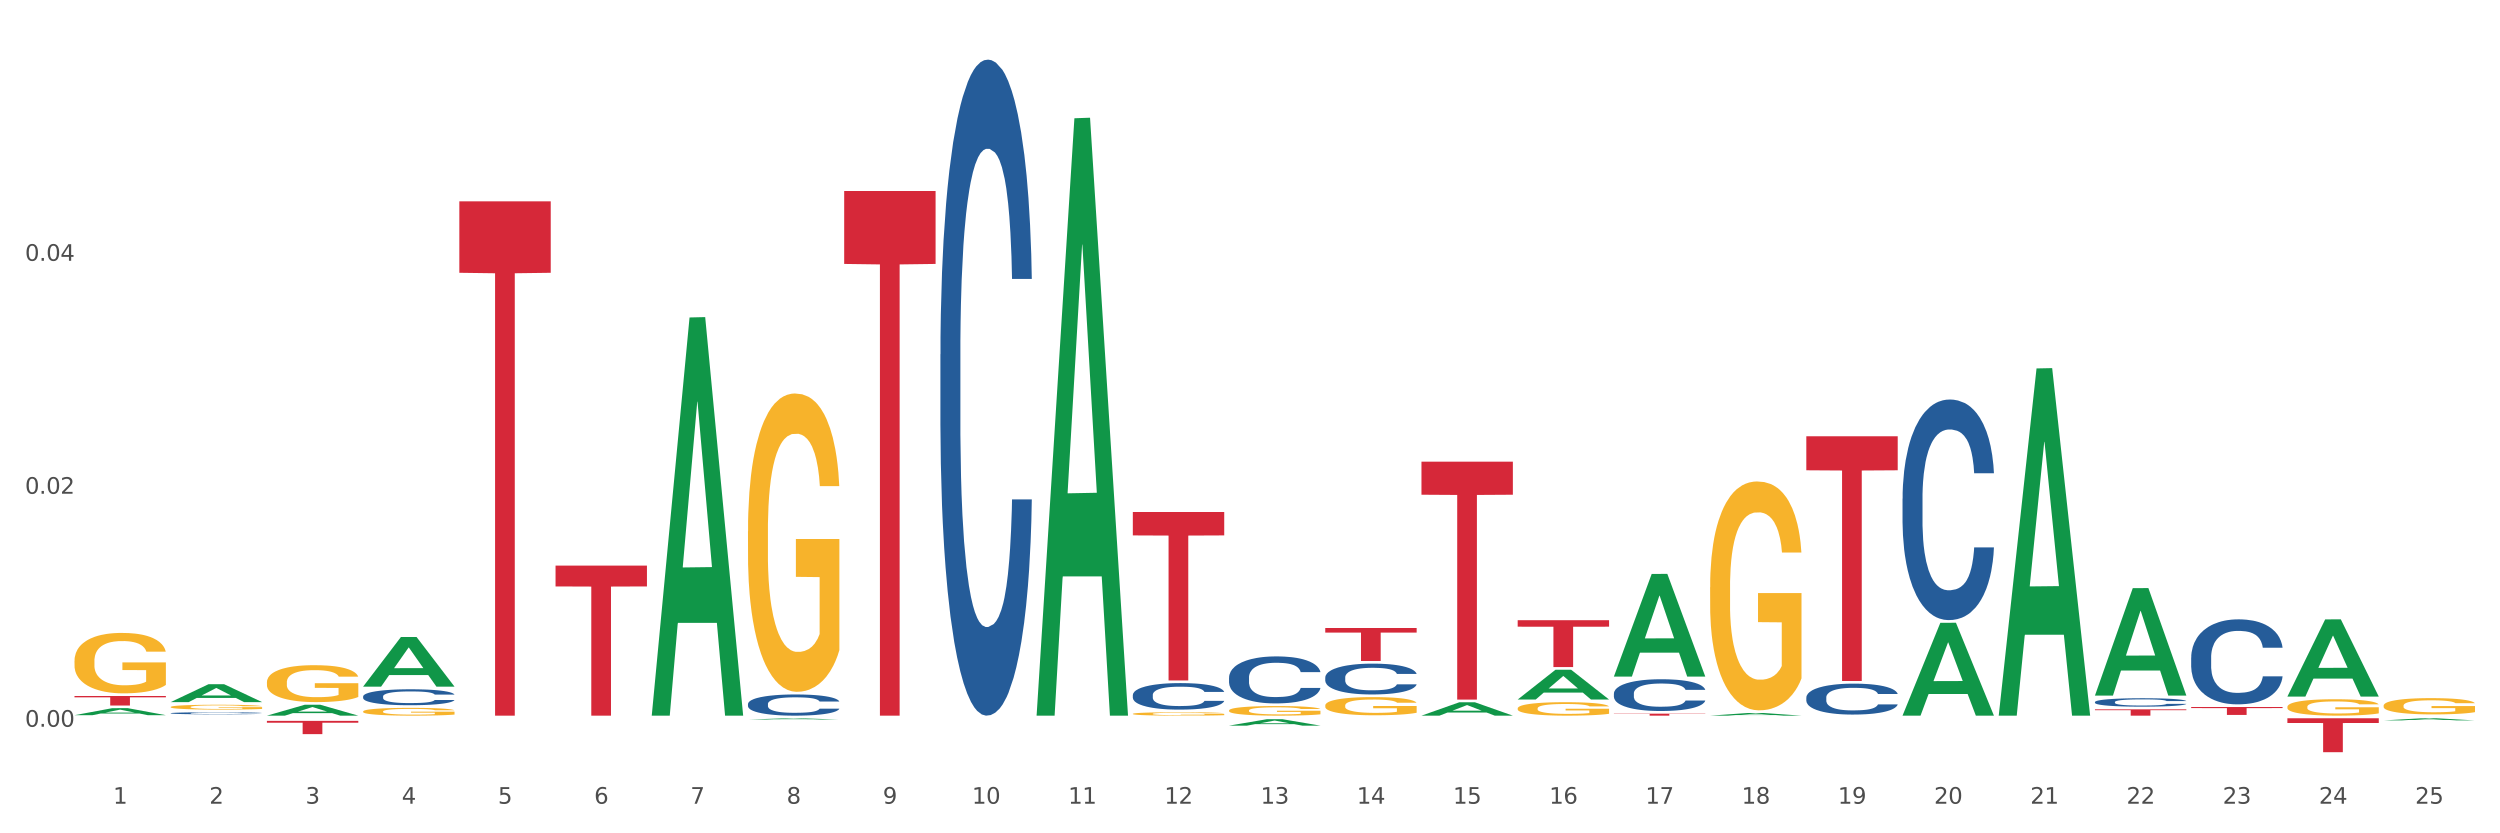 <?xml version="1.0" encoding="utf-8" standalone="no"?>
<!DOCTYPE svg PUBLIC "-//W3C//DTD SVG 1.1//EN"
  "http://www.w3.org/Graphics/SVG/1.1/DTD/svg11.dtd">
<svg xmlns:xlink="http://www.w3.org/1999/xlink" width="1080pt" height="360pt" viewBox="0 0 1080 360" xmlns="http://www.w3.org/2000/svg" version="1.1">
 <rect x="0" y="0" width="1080" height="360" fill="#333333" stroke="none"/>
 <defs>
  <style type="text/css">*{stroke-linejoin: round; stroke-linecap: butt}</style>
 </defs>
 <g id="figure_1">
  <g id="patch_1">
   <path d="M 0 360 
L 1080 360 
L 1080 0 
L 0 0 
z
" style="fill: #ffffff; stroke: #ffffff; stroke-linejoin: miter"/>
  </g>
  <g id="axes_1">
   <g id="matplotlib.axis_1">
    <g id="xtick_1">
     <g id="text_1">
      <!-- 1 -->
      <g style="fill: #4d4d4d" transform="translate(48.864 347.204) scale(0.096 -0.096)">
       <defs>
        <path id="DejaVuSans-31" d="M 794 531 
L 1825 531 
L 1825 4091 
L 703 3866 
L 703 4441 
L 1819 4666 
L 2450 4666 
L 2450 531 
L 3481 531 
L 3481 0 
L 794 0 
L 794 531 
z
" transform="scale(0.016)"/>
       </defs>
       <use xlink:href="#DejaVuSans-31"/>
      </g>
     </g>
    </g>
    <g id="xtick_2">
     <g id="text_2">
      <!-- 2 -->
      <g style="fill: #4d4d4d" transform="translate(90.428 347.204) scale(0.096 -0.096)">
       <defs>
        <path id="DejaVuSans-32" d="M 1228 531 
L 3431 531 
L 3431 0 
L 469 0 
L 469 531 
Q 828 903 1448 1529 
Q 2069 2156 2228 2338 
Q 2531 2678 2651 2914 
Q 2772 3150 2772 3378 
Q 2772 3750 2511 3984 
Q 2250 4219 1831 4219 
Q 1534 4219 1204 4116 
Q 875 4013 500 3803 
L 500 4441 
Q 881 4594 1212 4672 
Q 1544 4750 1819 4750 
Q 2544 4750 2975 4387 
Q 3406 4025 3406 3419 
Q 3406 3131 3298 2873 
Q 3191 2616 2906 2266 
Q 2828 2175 2409 1742 
Q 1991 1309 1228 531 
z
" transform="scale(0.016)"/>
       </defs>
       <use xlink:href="#DejaVuSans-32"/>
      </g>
     </g>
    </g>
    <g id="xtick_3">
     <g id="text_3">
      <!-- 3 -->
      <g style="fill: #4d4d4d" transform="translate(131.992 347.204) scale(0.096 -0.096)">
       <defs>
        <path id="DejaVuSans-33" d="M 2597 2516 
Q 3050 2419 3304 2112 
Q 3559 1806 3559 1356 
Q 3559 666 3084 287 
Q 2609 -91 1734 -91 
Q 1441 -91 1130 -33 
Q 819 25 488 141 
L 488 750 
Q 750 597 1062 519 
Q 1375 441 1716 441 
Q 2309 441 2620 675 
Q 2931 909 2931 1356 
Q 2931 1769 2642 2001 
Q 2353 2234 1838 2234 
L 1294 2234 
L 1294 2753 
L 1863 2753 
Q 2328 2753 2575 2939 
Q 2822 3125 2822 3475 
Q 2822 3834 2567 4026 
Q 2313 4219 1838 4219 
Q 1578 4219 1281 4162 
Q 984 4106 628 3988 
L 628 4550 
Q 988 4650 1302 4700 
Q 1616 4750 1894 4750 
Q 2613 4750 3031 4423 
Q 3450 4097 3450 3541 
Q 3450 3153 3228 2886 
Q 3006 2619 2597 2516 
z
" transform="scale(0.016)"/>
       </defs>
       <use xlink:href="#DejaVuSans-33"/>
      </g>
     </g>
    </g>
    <g id="xtick_4">
     <g id="text_4">
      <!-- 4 -->
      <g style="fill: #4d4d4d" transform="translate(173.556 347.204) scale(0.096 -0.096)">
       <defs>
        <path id="DejaVuSans-34" d="M 2419 4116 
L 825 1625 
L 2419 1625 
L 2419 4116 
z
M 2253 4666 
L 3047 4666 
L 3047 1625 
L 3713 1625 
L 3713 1100 
L 3047 1100 
L 3047 0 
L 2419 0 
L 2419 1100 
L 313 1100 
L 313 1709 
L 2253 4666 
z
" transform="scale(0.016)"/>
       </defs>
       <use xlink:href="#DejaVuSans-34"/>
      </g>
     </g>
    </g>
    <g id="xtick_5">
     <g id="text_5">
      <!-- 5 -->
      <g style="fill: #4d4d4d" transform="translate(215.12 347.204) scale(0.096 -0.096)">
       <defs>
        <path id="DejaVuSans-35" d="M 691 4666 
L 3169 4666 
L 3169 4134 
L 1269 4134 
L 1269 2991 
Q 1406 3038 1543 3061 
Q 1681 3084 1819 3084 
Q 2600 3084 3056 2656 
Q 3513 2228 3513 1497 
Q 3513 744 3044 326 
Q 2575 -91 1722 -91 
Q 1428 -91 1123 -41 
Q 819 9 494 109 
L 494 744 
Q 775 591 1075 516 
Q 1375 441 1709 441 
Q 2250 441 2565 725 
Q 2881 1009 2881 1497 
Q 2881 1984 2565 2268 
Q 2250 2553 1709 2553 
Q 1456 2553 1204 2497 
Q 953 2441 691 2322 
L 691 4666 
z
" transform="scale(0.016)"/>
       </defs>
       <use xlink:href="#DejaVuSans-35"/>
      </g>
     </g>
    </g>
    <g id="xtick_6">
     <g id="text_6">
      <!-- 6 -->
      <g style="fill: #4d4d4d" transform="translate(256.685 347.204) scale(0.096 -0.096)">
       <defs>
        <path id="DejaVuSans-36" d="M 2113 2584 
Q 1688 2584 1439 2293 
Q 1191 2003 1191 1497 
Q 1191 994 1439 701 
Q 1688 409 2113 409 
Q 2538 409 2786 701 
Q 3034 994 3034 1497 
Q 3034 2003 2786 2293 
Q 2538 2584 2113 2584 
z
M 3366 4563 
L 3366 3988 
Q 3128 4100 2886 4159 
Q 2644 4219 2406 4219 
Q 1781 4219 1451 3797 
Q 1122 3375 1075 2522 
Q 1259 2794 1537 2939 
Q 1816 3084 2150 3084 
Q 2853 3084 3261 2657 
Q 3669 2231 3669 1497 
Q 3669 778 3244 343 
Q 2819 -91 2113 -91 
Q 1303 -91 875 529 
Q 447 1150 447 2328 
Q 447 3434 972 4092 
Q 1497 4750 2381 4750 
Q 2619 4750 2861 4703 
Q 3103 4656 3366 4563 
z
" transform="scale(0.016)"/>
       </defs>
       <use xlink:href="#DejaVuSans-36"/>
      </g>
     </g>
    </g>
    <g id="xtick_7">
     <g id="text_7">
      <!-- 7 -->
      <g style="fill: #4d4d4d" transform="translate(298.249 347.204) scale(0.096 -0.096)">
       <defs>
        <path id="DejaVuSans-37" d="M 525 4666 
L 3525 4666 
L 3525 4397 
L 1831 0 
L 1172 0 
L 2766 4134 
L 525 4134 
L 525 4666 
z
" transform="scale(0.016)"/>
       </defs>
       <use xlink:href="#DejaVuSans-37"/>
      </g>
     </g>
    </g>
    <g id="xtick_8">
     <g id="text_8">
      <!-- 8 -->
      <g style="fill: #4d4d4d" transform="translate(339.813 347.204) scale(0.096 -0.096)">
       <defs>
        <path id="DejaVuSans-38" d="M 2034 2216 
Q 1584 2216 1326 1975 
Q 1069 1734 1069 1313 
Q 1069 891 1326 650 
Q 1584 409 2034 409 
Q 2484 409 2743 651 
Q 3003 894 3003 1313 
Q 3003 1734 2745 1975 
Q 2488 2216 2034 2216 
z
M 1403 2484 
Q 997 2584 770 2862 
Q 544 3141 544 3541 
Q 544 4100 942 4425 
Q 1341 4750 2034 4750 
Q 2731 4750 3128 4425 
Q 3525 4100 3525 3541 
Q 3525 3141 3298 2862 
Q 3072 2584 2669 2484 
Q 3125 2378 3379 2068 
Q 3634 1759 3634 1313 
Q 3634 634 3220 271 
Q 2806 -91 2034 -91 
Q 1263 -91 848 271 
Q 434 634 434 1313 
Q 434 1759 690 2068 
Q 947 2378 1403 2484 
z
M 1172 3481 
Q 1172 3119 1398 2916 
Q 1625 2713 2034 2713 
Q 2441 2713 2670 2916 
Q 2900 3119 2900 3481 
Q 2900 3844 2670 4047 
Q 2441 4250 2034 4250 
Q 1625 4250 1398 4047 
Q 1172 3844 1172 3481 
z
" transform="scale(0.016)"/>
       </defs>
       <use xlink:href="#DejaVuSans-38"/>
      </g>
     </g>
    </g>
    <g id="xtick_9">
     <g id="text_9">
      <!-- 9 -->
      <g style="fill: #4d4d4d" transform="translate(381.377 347.204) scale(0.096 -0.096)">
       <defs>
        <path id="DejaVuSans-39" d="M 703 97 
L 703 672 
Q 941 559 1184 500 
Q 1428 441 1663 441 
Q 2288 441 2617 861 
Q 2947 1281 2994 2138 
Q 2813 1869 2534 1725 
Q 2256 1581 1919 1581 
Q 1219 1581 811 2004 
Q 403 2428 403 3163 
Q 403 3881 828 4315 
Q 1253 4750 1959 4750 
Q 2769 4750 3195 4129 
Q 3622 3509 3622 2328 
Q 3622 1225 3098 567 
Q 2575 -91 1691 -91 
Q 1453 -91 1209 -44 
Q 966 3 703 97 
z
M 1959 2075 
Q 2384 2075 2632 2365 
Q 2881 2656 2881 3163 
Q 2881 3666 2632 3958 
Q 2384 4250 1959 4250 
Q 1534 4250 1286 3958 
Q 1038 3666 1038 3163 
Q 1038 2656 1286 2365 
Q 1534 2075 1959 2075 
z
" transform="scale(0.016)"/>
       </defs>
       <use xlink:href="#DejaVuSans-39"/>
      </g>
     </g>
    </g>
    <g id="xtick_10">
     <g id="text_10">
      <!-- 10 -->
      <g style="fill: #4d4d4d" transform="translate(419.887 347.204) scale(0.096 -0.096)">
       <defs>
        <path id="DejaVuSans-30" d="M 2034 4250 
Q 1547 4250 1301 3770 
Q 1056 3291 1056 2328 
Q 1056 1369 1301 889 
Q 1547 409 2034 409 
Q 2525 409 2770 889 
Q 3016 1369 3016 2328 
Q 3016 3291 2770 3770 
Q 2525 4250 2034 4250 
z
M 2034 4750 
Q 2819 4750 3233 4129 
Q 3647 3509 3647 2328 
Q 3647 1150 3233 529 
Q 2819 -91 2034 -91 
Q 1250 -91 836 529 
Q 422 1150 422 2328 
Q 422 3509 836 4129 
Q 1250 4750 2034 4750 
z
" transform="scale(0.016)"/>
       </defs>
       <use xlink:href="#DejaVuSans-31"/>
       <use xlink:href="#DejaVuSans-30" transform="translate(63.623 0)"/>
      </g>
     </g>
    </g>
    <g id="xtick_11">
     <g id="text_11">
      <!-- 11 -->
      <g style="fill: #4d4d4d" transform="translate(461.451 347.204) scale(0.096 -0.096)">
       <use xlink:href="#DejaVuSans-31"/>
       <use xlink:href="#DejaVuSans-31" transform="translate(63.623 0)"/>
      </g>
     </g>
    </g>
    <g id="xtick_12">
     <g id="text_12">
      <!-- 12 -->
      <g style="fill: #4d4d4d" transform="translate(503.015 347.204) scale(0.096 -0.096)">
       <use xlink:href="#DejaVuSans-31"/>
       <use xlink:href="#DejaVuSans-32" transform="translate(63.623 0)"/>
      </g>
     </g>
    </g>
    <g id="xtick_13">
     <g id="text_13">
      <!-- 13 -->
      <g style="fill: #4d4d4d" transform="translate(544.58 347.204) scale(0.096 -0.096)">
       <use xlink:href="#DejaVuSans-31"/>
       <use xlink:href="#DejaVuSans-33" transform="translate(63.623 0)"/>
      </g>
     </g>
    </g>
    <g id="xtick_14">
     <g id="text_14">
      <!-- 14 -->
      <g style="fill: #4d4d4d" transform="translate(586.144 347.204) scale(0.096 -0.096)">
       <use xlink:href="#DejaVuSans-31"/>
       <use xlink:href="#DejaVuSans-34" transform="translate(63.623 0)"/>
      </g>
     </g>
    </g>
    <g id="xtick_15">
     <g id="text_15">
      <!-- 15 -->
      <g style="fill: #4d4d4d" transform="translate(627.708 347.204) scale(0.096 -0.096)">
       <use xlink:href="#DejaVuSans-31"/>
       <use xlink:href="#DejaVuSans-35" transform="translate(63.623 0)"/>
      </g>
     </g>
    </g>
    <g id="xtick_16">
     <g id="text_16">
      <!-- 16 -->
      <g style="fill: #4d4d4d" transform="translate(669.272 347.204) scale(0.096 -0.096)">
       <use xlink:href="#DejaVuSans-31"/>
       <use xlink:href="#DejaVuSans-36" transform="translate(63.623 0)"/>
      </g>
     </g>
    </g>
    <g id="xtick_17">
     <g id="text_17">
      <!-- 17 -->
      <g style="fill: #4d4d4d" transform="translate(710.836 347.204) scale(0.096 -0.096)">
       <use xlink:href="#DejaVuSans-31"/>
       <use xlink:href="#DejaVuSans-37" transform="translate(63.623 0)"/>
      </g>
     </g>
    </g>
    <g id="xtick_18">
     <g id="text_18">
      <!-- 18 -->
      <g style="fill: #4d4d4d" transform="translate(752.4 347.204) scale(0.096 -0.096)">
       <use xlink:href="#DejaVuSans-31"/>
       <use xlink:href="#DejaVuSans-38" transform="translate(63.623 0)"/>
      </g>
     </g>
    </g>
    <g id="xtick_19">
     <g id="text_19">
      <!-- 19 -->
      <g style="fill: #4d4d4d" transform="translate(793.964 347.204) scale(0.096 -0.096)">
       <use xlink:href="#DejaVuSans-31"/>
       <use xlink:href="#DejaVuSans-39" transform="translate(63.623 0)"/>
      </g>
     </g>
    </g>
    <g id="xtick_20">
     <g id="text_20">
      <!-- 20 -->
      <g style="fill: #4d4d4d" transform="translate(835.528 347.204) scale(0.096 -0.096)">
       <use xlink:href="#DejaVuSans-32"/>
       <use xlink:href="#DejaVuSans-30" transform="translate(63.623 0)"/>
      </g>
     </g>
    </g>
    <g id="xtick_21">
     <g id="text_21">
      <!-- 21 -->
      <g style="fill: #4d4d4d" transform="translate(877.093 347.204) scale(0.096 -0.096)">
       <use xlink:href="#DejaVuSans-32"/>
       <use xlink:href="#DejaVuSans-31" transform="translate(63.623 0)"/>
      </g>
     </g>
    </g>
    <g id="xtick_22">
     <g id="text_22">
      <!-- 22 -->
      <g style="fill: #4d4d4d" transform="translate(918.657 347.204) scale(0.096 -0.096)">
       <use xlink:href="#DejaVuSans-32"/>
       <use xlink:href="#DejaVuSans-32" transform="translate(63.623 0)"/>
      </g>
     </g>
    </g>
    <g id="xtick_23">
     <g id="text_23">
      <!-- 23 -->
      <g style="fill: #4d4d4d" transform="translate(960.221 347.204) scale(0.096 -0.096)">
       <use xlink:href="#DejaVuSans-32"/>
       <use xlink:href="#DejaVuSans-33" transform="translate(63.623 0)"/>
      </g>
     </g>
    </g>
    <g id="xtick_24">
     <g id="text_24">
      <!-- 24 -->
      <g style="fill: #4d4d4d" transform="translate(1001.785 347.204) scale(0.096 -0.096)">
       <use xlink:href="#DejaVuSans-32"/>
       <use xlink:href="#DejaVuSans-34" transform="translate(63.623 0)"/>
      </g>
     </g>
    </g>
    <g id="xtick_25">
     <g id="text_25">
      <!-- 25 -->
      <g style="fill: #4d4d4d" transform="translate(1043.349 347.204) scale(0.096 -0.096)">
       <use xlink:href="#DejaVuSans-32"/>
       <use xlink:href="#DejaVuSans-35" transform="translate(63.623 0)"/>
      </g>
     </g>
    </g>
    <g id="xtick_26"/>
    <g id="xtick_27"/>
    <g id="xtick_28"/>
    <g id="xtick_29"/>
    <g id="xtick_30"/>
    <g id="xtick_31"/>
    <g id="xtick_32"/>
    <g id="xtick_33"/>
    <g id="xtick_34"/>
    <g id="xtick_35"/>
    <g id="xtick_36"/>
    <g id="xtick_37"/>
    <g id="xtick_38"/>
    <g id="xtick_39"/>
    <g id="xtick_40"/>
    <g id="xtick_41"/>
    <g id="xtick_42"/>
    <g id="xtick_43"/>
    <g id="xtick_44"/>
    <g id="xtick_45"/>
    <g id="xtick_46"/>
    <g id="xtick_47"/>
    <g id="xtick_48"/>
    <g id="xtick_49"/>
   </g>
   <g id="matplotlib.axis_2">
    <g id="ytick_1">
     <g id="text_26">
      <!-- 0.00 -->
      <g style="fill: #4d4d4d" transform="translate(10.8 313.95) scale(0.096 -0.096)">
       <defs>
        <path id="DejaVuSans-2e" d="M 684 794 
L 1344 794 
L 1344 0 
L 684 0 
L 684 794 
z
" transform="scale(0.016)"/>
       </defs>
       <use xlink:href="#DejaVuSans-30"/>
       <use xlink:href="#DejaVuSans-2e" transform="translate(63.623 0)"/>
       <use xlink:href="#DejaVuSans-30" transform="translate(95.41 0)"/>
       <use xlink:href="#DejaVuSans-30" transform="translate(159.033 0)"/>
      </g>
     </g>
    </g>
    <g id="ytick_2">
     <g id="text_27">
      <!-- 0.02 -->
      <g style="fill: #4d4d4d" transform="translate(10.8 213.306) scale(0.096 -0.096)">
       <use xlink:href="#DejaVuSans-30"/>
       <use xlink:href="#DejaVuSans-2e" transform="translate(63.623 0)"/>
       <use xlink:href="#DejaVuSans-30" transform="translate(95.41 0)"/>
       <use xlink:href="#DejaVuSans-32" transform="translate(159.033 0)"/>
      </g>
     </g>
    </g>
    <g id="ytick_3">
     <g id="text_28">
      <!-- 0.04 -->
      <g style="fill: #4d4d4d" transform="translate(10.8 112.663) scale(0.096 -0.096)">
       <use xlink:href="#DejaVuSans-30"/>
       <use xlink:href="#DejaVuSans-2e" transform="translate(63.623 0)"/>
       <use xlink:href="#DejaVuSans-30" transform="translate(95.41 0)"/>
       <use xlink:href="#DejaVuSans-34" transform="translate(159.033 0)"/>
      </g>
     </g>
    </g>
    <g id="ytick_4"/>
    <g id="ytick_5"/>
    <g id="ytick_6"/>
   </g>
   <g id="PolyCollection_1">
    <path d="M 32.175 308.957 
L 32.216 308.955 
L 48.499 305.929 
L 55.256 305.927 
L 71.661 308.963 
L 63.845 308.963 
L 60.304 308.256 
L 43.492 308.256 
L 43.369 308.267 
L 39.95 308.963 
L 32.175 308.963 
L 32.175 308.957 
L 45.608 307.834 
L 58.187 307.831 
L 51.959 306.574 
L 51.877 306.568 
L 51.796 306.577 
L 45.568 307.831 
L 45.608 307.834 
L 32.175 308.957 
z
" clip-path="url(#p3ac13ef10e)" style="fill: #109648"/>
    <path d="M 32.175 300.67 
L 71.661 300.67 
L 71.661 301.243 
L 56.129 301.247 
L 56.129 304.788 
L 47.614 304.788 
L 47.614 301.247 
L 32.175 301.243 
L 32.175 300.674 
L 32.175 300.67 
z
" clip-path="url(#p3ac13ef10e)" style="fill: #d62839"/>
    <path d="M 73.739 308.097 
L 73.786 308.096 
L 73.786 308.073 
L 73.926 308.042 
L 74.439 307.984 
L 75.093 307.941 
L 76.213 307.89 
L 76.82 307.868 
L 77.613 307.845 
L 79.247 307.806 
L 81.114 307.773 
L 82.42 307.755 
L 83.401 307.743 
L 85.594 307.723 
L 86.854 307.714 
L 88.161 307.706 
L 89.281 307.701 
L 91.148 307.696 
L 92.642 307.693 
L 94.369 307.692 
L 95.816 307.693 
L 97.729 307.697 
L 100.53 307.706 
L 101.603 307.712 
L 103.05 307.722 
L 104.544 307.735 
L 105.757 307.748 
L 107.157 307.767 
L 108.604 307.792 
L 110.005 307.823 
L 110.985 307.852 
L 111.778 307.882 
L 112.478 307.919 
L 112.992 307.96 
L 113.225 307.993 
L 104.684 307.993 
L 104.45 307.963 
L 103.984 307.93 
L 103.517 307.908 
L 103.004 307.89 
L 102.21 307.869 
L 101.51 307.856 
L 100.343 307.84 
L 99.27 307.831 
L 98.383 307.825 
L 97.309 307.82 
L 95.022 307.815 
L 93.389 307.815 
L 92.362 307.817 
L 91.102 307.821 
L 90.028 307.826 
L 88.768 307.836 
L 87.788 307.847 
L 86.808 307.861 
L 86.248 307.871 
L 85.408 307.889 
L 84.847 307.904 
L 84.101 307.929 
L 83.681 307.947 
L 82.934 307.994 
L 82.607 308.029 
L 82.467 308.053 
L 82.374 308.079 
L 82.374 308.207 
L 82.654 308.265 
L 82.887 308.289 
L 83.261 308.317 
L 83.961 308.354 
L 84.987 308.389 
L 86.061 308.414 
L 86.948 308.43 
L 87.788 308.442 
L 88.628 308.451 
L 89.655 308.459 
L 90.495 308.464 
L 91.755 308.469 
L 93.249 308.471 
L 94.416 308.471 
L 96.796 308.467 
L 97.869 308.463 
L 98.896 308.457 
L 100.016 308.448 
L 100.903 308.438 
L 101.417 308.431 
L 102.257 308.415 
L 102.91 308.399 
L 103.47 308.38 
L 103.844 308.364 
L 104.264 308.339 
L 104.59 308.311 
L 104.684 308.296 
L 113.225 308.296 
L 113.038 308.326 
L 112.712 308.354 
L 112.058 308.393 
L 111.545 308.415 
L 110.751 308.442 
L 109.911 308.465 
L 108.744 308.491 
L 107.671 308.51 
L 106.551 308.526 
L 105.337 308.541 
L 103.144 308.562 
L 102.35 308.567 
L 100.67 308.577 
L 99.363 308.583 
L 97.449 308.589 
L 95.489 308.592 
L 93.435 308.593 
L 91.615 308.591 
L 89.608 308.586 
L 88.348 308.581 
L 86.948 308.574 
L 85.314 308.563 
L 83.774 308.549 
L 82.327 308.532 
L 80.974 308.513 
L 79.713 308.492 
L 78.08 308.456 
L 76.866 308.422 
L 75.979 308.39 
L 75.373 308.363 
L 74.766 308.328 
L 74.439 308.304 
L 73.926 308.247 
L 73.739 308.193 
L 73.739 308.097 
z
" clip-path="url(#p3ac13ef10e)" style="fill: #255c99"/>
    <path d="M 156.867 300.863 
L 156.914 300.857 
L 156.914 300.68 
L 157.054 300.441 
L 157.567 300 
L 158.221 299.667 
L 159.341 299.277 
L 159.948 299.113 
L 160.741 298.93 
L 162.375 298.635 
L 164.242 298.383 
L 165.549 298.244 
L 166.529 298.156 
L 168.722 297.999 
L 169.983 297.929 
L 171.29 297.873 
L 172.41 297.835 
L 174.277 297.791 
L 175.77 297.772 
L 177.497 297.766 
L 178.944 297.772 
L 180.858 297.797 
L 183.658 297.873 
L 184.732 297.917 
L 186.178 297.992 
L 187.672 298.093 
L 188.886 298.194 
L 190.286 298.339 
L 191.733 298.527 
L 193.133 298.767 
L 194.113 298.987 
L 194.906 299.22 
L 195.607 299.503 
L 196.12 299.812 
L 196.353 300.07 
L 187.812 300.07 
L 187.579 299.837 
L 187.112 299.585 
L 186.645 299.415 
L 186.132 299.277 
L 185.338 299.119 
L 184.638 299.018 
L 183.471 298.899 
L 182.398 298.823 
L 181.511 298.779 
L 180.438 298.742 
L 178.151 298.704 
L 176.517 298.704 
L 175.49 298.716 
L 174.23 298.748 
L 173.156 298.792 
L 171.896 298.867 
L 170.916 298.949 
L 169.936 299.056 
L 169.376 299.132 
L 168.536 299.27 
L 167.976 299.384 
L 167.229 299.579 
L 166.809 299.717 
L 166.062 300.076 
L 165.735 300.34 
L 165.595 300.523 
L 165.502 300.724 
L 165.502 301.706 
L 165.782 302.147 
L 166.015 302.336 
L 166.389 302.55 
L 167.089 302.827 
L 168.116 303.098 
L 169.189 303.293 
L 170.076 303.412 
L 170.916 303.5 
L 171.756 303.57 
L 172.783 303.633 
L 173.623 303.67 
L 174.883 303.708 
L 176.377 303.727 
L 177.544 303.727 
L 179.924 303.696 
L 180.998 303.664 
L 182.024 303.62 
L 183.145 303.551 
L 184.031 303.475 
L 184.545 303.419 
L 185.385 303.299 
L 186.038 303.173 
L 186.599 303.028 
L 186.972 302.902 
L 187.392 302.714 
L 187.719 302.5 
L 187.812 302.386 
L 196.353 302.386 
L 196.167 302.613 
L 195.84 302.833 
L 195.186 303.129 
L 194.673 303.299 
L 193.88 303.507 
L 193.039 303.683 
L 191.873 303.878 
L 190.799 304.023 
L 189.679 304.149 
L 188.465 304.262 
L 186.272 304.419 
L 185.478 304.463 
L 183.798 304.539 
L 182.491 304.583 
L 180.578 304.627 
L 178.617 304.652 
L 176.564 304.659 
L 174.743 304.646 
L 172.736 304.608 
L 171.476 304.57 
L 170.076 304.514 
L 168.442 304.426 
L 166.902 304.319 
L 165.455 304.193 
L 164.102 304.048 
L 162.842 303.884 
L 161.208 303.614 
L 159.995 303.349 
L 159.108 303.104 
L 158.501 302.896 
L 157.894 302.632 
L 157.567 302.449 
L 157.054 302.009 
L 156.867 301.599 
L 156.867 300.863 
z
" clip-path="url(#p3ac13ef10e)" style="fill: #255c99"/>
    <path d="M 323.124 304.121 
L 323.171 304.113 
L 323.171 303.878 
L 323.311 303.561 
L 323.824 302.975 
L 324.477 302.532 
L 325.598 302.013 
L 326.204 301.796 
L 326.998 301.553 
L 328.631 301.16 
L 330.498 300.826 
L 331.805 300.642 
L 332.785 300.525 
L 334.979 300.316 
L 336.239 300.224 
L 337.546 300.148 
L 338.666 300.098 
L 340.533 300.04 
L 342.027 300.015 
L 343.754 300.006 
L 345.201 300.015 
L 347.114 300.048 
L 349.915 300.148 
L 350.988 300.207 
L 352.435 300.307 
L 353.929 300.441 
L 355.142 300.575 
L 356.542 300.767 
L 357.989 301.018 
L 359.389 301.336 
L 360.369 301.629 
L 361.163 301.938 
L 361.863 302.315 
L 362.376 302.724 
L 362.61 303.067 
L 354.069 303.067 
L 353.835 302.758 
L 353.368 302.423 
L 352.902 302.197 
L 352.388 302.013 
L 351.595 301.804 
L 350.895 301.671 
L 349.728 301.512 
L 348.654 301.411 
L 347.768 301.353 
L 346.694 301.303 
L 344.407 301.252 
L 342.774 301.252 
L 341.747 301.269 
L 340.487 301.311 
L 339.413 301.369 
L 338.153 301.47 
L 337.173 301.579 
L 336.193 301.721 
L 335.632 301.821 
L 334.792 302.005 
L 334.232 302.156 
L 333.485 302.415 
L 333.065 302.599 
L 332.319 303.076 
L 331.992 303.427 
L 331.852 303.669 
L 331.759 303.937 
L 331.759 305.242 
L 332.039 305.827 
L 332.272 306.078 
L 332.645 306.362 
L 333.345 306.73 
L 334.372 307.09 
L 335.446 307.349 
L 336.333 307.508 
L 337.173 307.625 
L 338.013 307.717 
L 339.04 307.801 
L 339.88 307.851 
L 341.14 307.901 
L 342.633 307.926 
L 343.8 307.926 
L 346.181 307.885 
L 347.254 307.843 
L 348.281 307.784 
L 349.401 307.692 
L 350.288 307.592 
L 350.801 307.517 
L 351.642 307.358 
L 352.295 307.19 
L 352.855 306.998 
L 353.228 306.831 
L 353.648 306.58 
L 353.975 306.296 
L 354.069 306.145 
L 362.61 306.145 
L 362.423 306.446 
L 362.096 306.739 
L 361.443 307.132 
L 360.93 307.358 
L 360.136 307.634 
L 359.296 307.868 
L 358.129 308.127 
L 357.056 308.319 
L 355.935 308.487 
L 354.722 308.637 
L 352.528 308.846 
L 351.735 308.905 
L 350.055 309.005 
L 348.748 309.064 
L 346.834 309.122 
L 344.874 309.156 
L 342.82 309.164 
L 341 309.147 
L 338.993 309.097 
L 337.733 309.047 
L 336.333 308.972 
L 334.699 308.855 
L 333.159 308.713 
L 331.712 308.545 
L 330.358 308.353 
L 329.098 308.135 
L 327.465 307.776 
L 326.251 307.425 
L 325.364 307.098 
L 324.757 306.822 
L 324.151 306.471 
L 323.824 306.229 
L 323.311 305.643 
L 323.124 305.1 
L 323.124 304.121 
z
" clip-path="url(#p3ac13ef10e)" style="fill: #255c99"/>
    <path d="M 73.739 305.422 
L 73.786 305.42 
L 73.786 305.351 
L 73.879 305.292 
L 74.345 305.148 
L 75.044 305.028 
L 75.557 304.965 
L 76.07 304.913 
L 76.676 304.861 
L 77.422 304.807 
L 78.774 304.729 
L 79.613 304.688 
L 80.639 304.646 
L 82.503 304.585 
L 83.855 304.55 
L 85.254 304.521 
L 87.538 304.487 
L 89.03 304.471 
L 90.615 304.46 
L 92.526 304.452 
L 93.972 304.45 
L 97.142 304.456 
L 99.846 304.473 
L 101.151 304.487 
L 102.829 304.51 
L 103.715 304.525 
L 105.16 304.556 
L 106.652 304.596 
L 107.677 304.631 
L 109.216 304.696 
L 110.381 304.761 
L 111.454 304.842 
L 112.013 304.898 
L 112.433 304.95 
L 112.805 305.009 
L 113.178 305.103 
L 104.787 305.103 
L 104.461 305.036 
L 103.948 304.973 
L 103.202 304.911 
L 102.549 304.873 
L 101.431 304.825 
L 100.405 304.794 
L 99.333 304.771 
L 98.027 304.752 
L 97.002 304.742 
L 95.557 304.734 
L 92.713 304.736 
L 90.802 304.752 
L 89.496 304.771 
L 88.657 304.788 
L 87.911 304.807 
L 87.072 304.834 
L 86.093 304.875 
L 85.394 304.911 
L 84.694 304.957 
L 84.135 305.003 
L 83.622 305.057 
L 83.203 305.115 
L 82.876 305.174 
L 82.597 305.248 
L 82.364 305.369 
L 82.364 305.632 
L 82.457 305.691 
L 82.69 305.77 
L 82.97 305.83 
L 83.436 305.901 
L 83.855 305.949 
L 84.648 306.018 
L 85.534 306.076 
L 86.233 306.112 
L 86.932 306.143 
L 88.144 306.185 
L 89.496 306.22 
L 90.662 306.241 
L 92.247 306.26 
L 93.319 306.268 
L 94.251 306.272 
L 96.536 306.272 
L 98.167 306.266 
L 99.985 306.253 
L 101.384 306.235 
L 102.549 306.214 
L 103.855 306.18 
L 104.694 306.147 
L 104.694 305.745 
L 94.438 305.743 
L 94.438 305.476 
L 113.225 305.476 
L 113.225 306.26 
L 112.433 306.301 
L 111.547 306.337 
L 110.614 306.37 
L 109.216 306.41 
L 107.538 306.449 
L 106.046 306.475 
L 104.461 306.499 
L 102.596 306.52 
L 100.172 306.539 
L 98.68 306.547 
L 96.815 306.552 
L 94.624 306.554 
L 92.713 306.55 
L 90.848 306.541 
L 88.89 306.523 
L 86.979 306.499 
L 85.534 306.474 
L 84.088 306.443 
L 82.55 306.402 
L 81.338 306.364 
L 80.406 306.329 
L 79.38 306.285 
L 78.261 306.228 
L 77.422 306.176 
L 76.676 306.122 
L 75.884 306.053 
L 75.324 305.993 
L 74.765 305.918 
L 74.438 305.862 
L 74.065 305.776 
L 73.786 305.655 
L 73.739 305.422 
z
" clip-path="url(#p3ac13ef10e)" style="fill: #f7b32b"/>
    <path d="M 115.303 294.732 
L 115.35 294.718 
L 115.35 294.193 
L 115.443 293.742 
L 115.909 292.649 
L 116.609 291.745 
L 117.121 291.265 
L 117.634 290.871 
L 118.24 290.478 
L 118.986 290.07 
L 120.338 289.472 
L 121.177 289.166 
L 122.203 288.846 
L 124.068 288.38 
L 125.419 288.117 
L 126.818 287.899 
L 129.102 287.636 
L 130.594 287.52 
L 132.179 287.432 
L 134.091 287.374 
L 135.536 287.36 
L 138.706 287.403 
L 141.41 287.534 
L 142.715 287.636 
L 144.393 287.811 
L 145.279 287.928 
L 146.724 288.161 
L 148.216 288.467 
L 149.242 288.729 
L 150.78 289.225 
L 151.945 289.72 
L 153.018 290.332 
L 153.577 290.755 
L 153.997 291.148 
L 154.37 291.6 
L 154.743 292.314 
L 146.351 292.314 
L 146.025 291.804 
L 145.512 291.323 
L 144.766 290.857 
L 144.114 290.565 
L 142.995 290.201 
L 141.969 289.968 
L 140.897 289.793 
L 139.592 289.647 
L 138.566 289.574 
L 137.121 289.516 
L 134.277 289.531 
L 132.366 289.647 
L 131.06 289.793 
L 130.221 289.924 
L 129.475 290.07 
L 128.636 290.274 
L 127.657 290.58 
L 126.958 290.857 
L 126.259 291.206 
L 125.699 291.556 
L 125.186 291.964 
L 124.767 292.401 
L 124.44 292.853 
L 124.161 293.406 
L 123.928 294.324 
L 123.928 296.321 
L 124.021 296.772 
L 124.254 297.37 
L 124.534 297.821 
L 125 298.361 
L 125.419 298.725 
L 126.212 299.249 
L 127.098 299.686 
L 127.797 299.963 
L 128.496 300.196 
L 129.708 300.517 
L 131.06 300.779 
L 132.226 300.94 
L 133.811 301.085 
L 134.883 301.144 
L 135.815 301.173 
L 138.1 301.173 
L 139.731 301.129 
L 141.55 301.027 
L 142.948 300.896 
L 144.114 300.736 
L 145.419 300.473 
L 146.258 300.226 
L 146.258 297.18 
L 136.002 297.166 
L 136.002 295.14 
L 154.789 295.14 
L 154.789 301.085 
L 153.997 301.391 
L 153.111 301.668 
L 152.179 301.916 
L 150.78 302.222 
L 149.102 302.513 
L 147.61 302.717 
L 146.025 302.892 
L 144.16 303.052 
L 141.736 303.198 
L 140.244 303.256 
L 138.379 303.3 
L 136.188 303.315 
L 134.277 303.285 
L 132.412 303.213 
L 130.454 303.081 
L 128.543 302.892 
L 127.098 302.703 
L 125.653 302.469 
L 124.114 302.163 
L 122.902 301.872 
L 121.97 301.61 
L 120.944 301.275 
L 119.825 300.838 
L 118.986 300.444 
L 118.24 300.036 
L 117.448 299.512 
L 116.888 299.06 
L 116.329 298.492 
L 116.003 298.069 
L 115.63 297.413 
L 115.35 296.495 
L 115.303 294.732 
z
" clip-path="url(#p3ac13ef10e)" style="fill: #f7b32b"/>
    <path d="M 323.124 229.538 
L 323.171 229.421 
L 323.171 225.183 
L 323.264 221.534 
L 323.73 212.706 
L 324.429 205.408 
L 324.942 201.524 
L 325.455 198.346 
L 326.061 195.168 
L 326.807 191.872 
L 328.159 187.046 
L 328.998 184.574 
L 330.023 181.985 
L 331.888 178.218 
L 333.24 176.099 
L 334.639 174.334 
L 336.923 172.215 
L 338.415 171.273 
L 340 170.567 
L 341.911 170.096 
L 343.356 169.978 
L 346.526 170.332 
L 349.23 171.391 
L 350.536 172.215 
L 352.214 173.627 
L 353.1 174.569 
L 354.545 176.452 
L 356.037 178.924 
L 357.062 181.043 
L 358.601 185.045 
L 359.766 189.047 
L 360.838 193.991 
L 361.398 197.404 
L 361.817 200.582 
L 362.19 204.231 
L 362.563 209.999 
L 354.172 209.999 
L 353.846 205.879 
L 353.333 201.995 
L 352.587 198.228 
L 351.934 195.874 
L 350.815 192.931 
L 349.79 191.048 
L 348.717 189.636 
L 347.412 188.459 
L 346.387 187.87 
L 344.941 187.399 
L 342.098 187.517 
L 340.186 188.459 
L 338.881 189.636 
L 338.042 190.695 
L 337.296 191.872 
L 336.457 193.52 
L 335.478 195.992 
L 334.779 198.228 
L 334.079 201.053 
L 333.52 203.878 
L 333.007 207.174 
L 332.587 210.705 
L 332.261 214.354 
L 331.981 218.827 
L 331.748 226.243 
L 331.748 242.368 
L 331.842 246.017 
L 332.075 250.843 
L 332.354 254.492 
L 332.821 258.848 
L 333.24 261.79 
L 334.033 266.028 
L 334.918 269.559 
L 335.618 271.795 
L 336.317 273.679 
L 337.529 276.268 
L 338.881 278.387 
L 340.046 279.682 
L 341.631 280.859 
L 342.704 281.33 
L 343.636 281.565 
L 345.92 281.565 
L 347.552 281.212 
L 349.37 280.388 
L 350.769 279.329 
L 351.934 278.034 
L 353.239 275.915 
L 354.079 273.914 
L 354.079 249.313 
L 343.823 249.196 
L 343.823 232.834 
L 362.61 232.834 
L 362.61 280.859 
L 361.817 283.331 
L 360.932 285.567 
L 359.999 287.568 
L 358.601 290.04 
L 356.922 292.394 
L 355.431 294.042 
L 353.846 295.455 
L 351.981 296.749 
L 349.557 297.926 
L 348.065 298.397 
L 346.2 298.75 
L 344.009 298.868 
L 342.098 298.633 
L 340.233 298.044 
L 338.275 296.985 
L 336.364 295.455 
L 334.918 293.924 
L 333.473 292.041 
L 331.935 289.569 
L 330.723 287.215 
L 329.79 285.096 
L 328.765 282.389 
L 327.646 278.858 
L 326.807 275.68 
L 326.061 272.384 
L 325.268 268.146 
L 324.709 264.497 
L 324.15 259.907 
L 323.823 256.493 
L 323.45 251.197 
L 323.171 243.781 
L 323.124 229.538 
z
" clip-path="url(#p3ac13ef10e)" style="fill: #f7b32b"/>
    <path d="M 489.38 308.373 
L 489.427 308.372 
L 489.427 308.324 
L 489.52 308.282 
L 489.986 308.181 
L 490.686 308.098 
L 491.199 308.054 
L 491.711 308.017 
L 492.317 307.981 
L 493.063 307.944 
L 494.415 307.889 
L 495.254 307.86 
L 496.28 307.831 
L 498.145 307.788 
L 499.497 307.764 
L 500.895 307.744 
L 503.18 307.719 
L 504.671 307.709 
L 506.256 307.701 
L 508.168 307.695 
L 509.613 307.694 
L 512.783 307.698 
L 515.487 307.71 
L 516.792 307.719 
L 518.47 307.735 
L 519.356 307.746 
L 520.801 307.768 
L 522.293 307.796 
L 523.319 307.82 
L 524.857 307.866 
L 526.023 307.911 
L 527.095 307.968 
L 527.654 308.007 
L 528.074 308.043 
L 528.447 308.085 
L 528.82 308.15 
L 520.428 308.15 
L 520.102 308.103 
L 519.589 308.059 
L 518.843 308.016 
L 518.191 307.989 
L 517.072 307.956 
L 516.046 307.934 
L 514.974 307.918 
L 513.669 307.905 
L 512.643 307.898 
L 511.198 307.893 
L 508.354 307.894 
L 506.443 307.905 
L 505.137 307.918 
L 504.298 307.93 
L 503.552 307.944 
L 502.713 307.962 
L 501.734 307.991 
L 501.035 308.016 
L 500.336 308.048 
L 499.776 308.081 
L 499.264 308.118 
L 498.844 308.158 
L 498.518 308.2 
L 498.238 308.251 
L 498.005 308.336 
L 498.005 308.52 
L 498.098 308.561 
L 498.331 308.616 
L 498.611 308.658 
L 499.077 308.708 
L 499.497 308.741 
L 500.289 308.79 
L 501.175 308.83 
L 501.874 308.855 
L 502.573 308.877 
L 503.786 308.906 
L 505.137 308.931 
L 506.303 308.945 
L 507.888 308.959 
L 508.96 308.964 
L 509.893 308.967 
L 512.177 308.967 
L 513.809 308.963 
L 515.627 308.953 
L 517.025 308.941 
L 518.191 308.926 
L 519.496 308.902 
L 520.335 308.879 
L 520.335 308.599 
L 510.079 308.598 
L 510.079 308.411 
L 528.866 308.411 
L 528.866 308.959 
L 528.074 308.987 
L 527.188 309.012 
L 526.256 309.035 
L 524.857 309.063 
L 523.179 309.09 
L 521.687 309.109 
L 520.102 309.125 
L 518.237 309.14 
L 515.813 309.153 
L 514.321 309.159 
L 512.457 309.163 
L 510.266 309.164 
L 508.354 309.161 
L 506.489 309.155 
L 504.531 309.143 
L 502.62 309.125 
L 501.175 309.108 
L 499.73 309.086 
L 498.191 309.058 
L 496.979 309.031 
L 496.047 309.007 
L 495.021 308.976 
L 493.902 308.936 
L 493.063 308.9 
L 492.317 308.862 
L 491.525 308.814 
L 490.965 308.772 
L 490.406 308.72 
L 490.08 308.681 
L 489.707 308.62 
L 489.427 308.536 
L 489.38 308.373 
z
" clip-path="url(#p3ac13ef10e)" style="fill: #f7b32b"/>
    <path d="M 530.945 306.931 
L 530.991 306.927 
L 530.991 306.791 
L 531.084 306.673 
L 531.551 306.389 
L 532.25 306.154 
L 532.763 306.029 
L 533.275 305.927 
L 533.882 305.824 
L 534.627 305.718 
L 535.979 305.563 
L 536.818 305.483 
L 537.844 305.4 
L 539.709 305.278 
L 541.061 305.21 
L 542.459 305.153 
L 544.744 305.085 
L 546.235 305.055 
L 547.82 305.032 
L 549.732 305.017 
L 551.177 305.013 
L 554.347 305.024 
L 557.051 305.058 
L 558.356 305.085 
L 560.035 305.13 
L 560.92 305.161 
L 562.365 305.221 
L 563.857 305.301 
L 564.883 305.369 
L 566.421 305.498 
L 567.587 305.627 
L 568.659 305.786 
L 569.218 305.896 
L 569.638 305.999 
L 570.011 306.116 
L 570.384 306.302 
L 561.993 306.302 
L 561.666 306.169 
L 561.153 306.044 
L 560.407 305.923 
L 559.755 305.847 
L 558.636 305.752 
L 557.61 305.692 
L 556.538 305.646 
L 555.233 305.608 
L 554.207 305.589 
L 552.762 305.574 
L 549.918 305.578 
L 548.007 305.608 
L 546.702 305.646 
L 545.862 305.68 
L 545.117 305.718 
L 544.277 305.771 
L 543.298 305.851 
L 542.599 305.923 
L 541.9 306.014 
L 541.34 306.105 
L 540.828 306.211 
L 540.408 306.325 
L 540.082 306.442 
L 539.802 306.586 
L 539.569 306.825 
L 539.569 307.344 
L 539.662 307.462 
L 539.895 307.617 
L 540.175 307.735 
L 540.641 307.875 
L 541.061 307.97 
L 541.853 308.106 
L 542.739 308.22 
L 543.438 308.292 
L 544.138 308.353 
L 545.35 308.436 
L 546.702 308.505 
L 547.867 308.546 
L 549.452 308.584 
L 550.524 308.599 
L 551.457 308.607 
L 553.741 308.607 
L 555.373 308.595 
L 557.191 308.569 
L 558.589 308.535 
L 559.755 308.493 
L 561.06 308.425 
L 561.899 308.36 
L 561.899 307.568 
L 551.643 307.564 
L 551.643 307.037 
L 570.43 307.037 
L 570.43 308.584 
L 569.638 308.664 
L 568.752 308.736 
L 567.82 308.8 
L 566.421 308.88 
L 564.743 308.956 
L 563.251 309.009 
L 561.666 309.054 
L 559.801 309.096 
L 557.377 309.134 
L 555.885 309.149 
L 554.021 309.16 
L 551.83 309.164 
L 549.918 309.157 
L 548.054 309.138 
L 546.096 309.103 
L 544.184 309.054 
L 542.739 309.005 
L 541.294 308.944 
L 539.755 308.865 
L 538.543 308.789 
L 537.611 308.721 
L 536.585 308.633 
L 535.467 308.52 
L 534.627 308.417 
L 533.882 308.311 
L 533.089 308.175 
L 532.53 308.057 
L 531.97 307.909 
L 531.644 307.799 
L 531.271 307.629 
L 530.991 307.39 
L 530.945 306.931 
z
" clip-path="url(#p3ac13ef10e)" style="fill: #f7b32b"/>
    <path d="M 572.509 304.777 
L 572.555 304.77 
L 572.555 304.512 
L 572.649 304.29 
L 573.115 303.752 
L 573.814 303.307 
L 574.327 303.07 
L 574.84 302.877 
L 575.446 302.683 
L 576.192 302.482 
L 577.543 302.188 
L 578.383 302.037 
L 579.408 301.88 
L 581.273 301.65 
L 582.625 301.521 
L 584.023 301.413 
L 586.308 301.284 
L 587.8 301.227 
L 589.385 301.184 
L 591.296 301.155 
L 592.741 301.148 
L 595.911 301.169 
L 598.615 301.234 
L 599.92 301.284 
L 601.599 301.37 
L 602.484 301.428 
L 603.93 301.542 
L 605.421 301.693 
L 606.447 301.822 
L 607.985 302.066 
L 609.151 302.31 
L 610.223 302.611 
L 610.783 302.819 
L 611.202 303.013 
L 611.575 303.235 
L 611.948 303.587 
L 603.557 303.587 
L 603.23 303.336 
L 602.717 303.099 
L 601.972 302.869 
L 601.319 302.726 
L 600.2 302.547 
L 599.174 302.432 
L 598.102 302.346 
L 596.797 302.274 
L 595.771 302.238 
L 594.326 302.21 
L 591.482 302.217 
L 589.571 302.274 
L 588.266 302.346 
L 587.427 302.41 
L 586.681 302.482 
L 585.842 302.583 
L 584.863 302.733 
L 584.163 302.869 
L 583.464 303.042 
L 582.905 303.214 
L 582.392 303.415 
L 581.972 303.63 
L 581.646 303.852 
L 581.366 304.125 
L 581.133 304.577 
L 581.133 305.559 
L 581.226 305.782 
L 581.459 306.076 
L 581.739 306.298 
L 582.205 306.564 
L 582.625 306.743 
L 583.417 307.001 
L 584.303 307.216 
L 585.002 307.353 
L 585.702 307.467 
L 586.914 307.625 
L 588.266 307.754 
L 589.431 307.833 
L 591.016 307.905 
L 592.088 307.934 
L 593.021 307.948 
L 595.305 307.948 
L 596.937 307.926 
L 598.755 307.876 
L 600.153 307.812 
L 601.319 307.733 
L 602.624 307.604 
L 603.463 307.482 
L 603.463 305.982 
L 593.207 305.975 
L 593.207 304.978 
L 611.995 304.978 
L 611.995 307.905 
L 611.202 308.055 
L 610.316 308.192 
L 609.384 308.314 
L 607.985 308.464 
L 606.307 308.608 
L 604.815 308.708 
L 603.23 308.794 
L 601.366 308.873 
L 598.941 308.945 
L 597.45 308.974 
L 595.585 308.995 
L 593.394 309.002 
L 591.482 308.988 
L 589.618 308.952 
L 587.66 308.888 
L 585.748 308.794 
L 584.303 308.701 
L 582.858 308.586 
L 581.32 308.436 
L 580.107 308.292 
L 579.175 308.163 
L 578.15 307.998 
L 577.031 307.783 
L 576.192 307.589 
L 575.446 307.388 
L 574.653 307.13 
L 574.094 306.908 
L 573.534 306.628 
L 573.208 306.42 
L 572.835 306.097 
L 572.555 305.645 
L 572.509 304.777 
z
" clip-path="url(#p3ac13ef10e)" style="fill: #f7b32b"/>
    <path d="M 655.637 306.035 
L 655.684 306.029 
L 655.684 305.838 
L 655.777 305.673 
L 656.243 305.275 
L 656.942 304.946 
L 657.455 304.77 
L 657.968 304.627 
L 658.574 304.483 
L 659.32 304.335 
L 660.672 304.117 
L 661.511 304.005 
L 662.536 303.888 
L 664.401 303.718 
L 665.753 303.623 
L 667.152 303.543 
L 669.436 303.447 
L 670.928 303.405 
L 672.513 303.373 
L 674.424 303.352 
L 675.869 303.346 
L 679.039 303.362 
L 681.743 303.41 
L 683.049 303.447 
L 684.727 303.511 
L 685.613 303.554 
L 687.058 303.639 
L 688.55 303.75 
L 689.575 303.846 
L 691.114 304.026 
L 692.279 304.207 
L 693.351 304.43 
L 693.911 304.584 
L 694.33 304.728 
L 694.703 304.892 
L 695.076 305.153 
L 686.685 305.153 
L 686.359 304.967 
L 685.846 304.791 
L 685.1 304.621 
L 684.447 304.515 
L 683.328 304.382 
L 682.303 304.297 
L 681.231 304.234 
L 679.925 304.18 
L 678.9 304.154 
L 677.454 304.133 
L 674.611 304.138 
L 672.699 304.18 
L 671.394 304.234 
L 670.555 304.281 
L 669.809 304.335 
L 668.97 304.409 
L 667.991 304.521 
L 667.292 304.621 
L 666.592 304.749 
L 666.033 304.877 
L 665.52 305.025 
L 665.1 305.185 
L 664.774 305.349 
L 664.494 305.551 
L 664.261 305.886 
L 664.261 306.614 
L 664.355 306.779 
L 664.588 306.996 
L 664.867 307.161 
L 665.334 307.358 
L 665.753 307.491 
L 666.546 307.682 
L 667.431 307.841 
L 668.131 307.942 
L 668.83 308.027 
L 670.042 308.144 
L 671.394 308.24 
L 672.559 308.298 
L 674.144 308.351 
L 675.217 308.373 
L 676.149 308.383 
L 678.433 308.383 
L 680.065 308.367 
L 681.883 308.33 
L 683.282 308.282 
L 684.447 308.224 
L 685.753 308.128 
L 686.592 308.038 
L 686.592 306.927 
L 676.336 306.922 
L 676.336 306.184 
L 695.123 306.184 
L 695.123 308.351 
L 694.33 308.463 
L 693.445 308.564 
L 692.512 308.654 
L 691.114 308.766 
L 689.435 308.872 
L 687.944 308.946 
L 686.359 309.01 
L 684.494 309.069 
L 682.07 309.122 
L 680.578 309.143 
L 678.713 309.159 
L 676.522 309.164 
L 674.611 309.154 
L 672.746 309.127 
L 670.788 309.079 
L 668.877 309.01 
L 667.431 308.941 
L 665.986 308.856 
L 664.448 308.744 
L 663.236 308.638 
L 662.303 308.543 
L 661.278 308.42 
L 660.159 308.261 
L 659.32 308.117 
L 658.574 307.969 
L 657.781 307.777 
L 657.222 307.613 
L 656.663 307.406 
L 656.336 307.251 
L 655.963 307.012 
L 655.684 306.678 
L 655.637 306.035 
z
" clip-path="url(#p3ac13ef10e)" style="fill: #f7b32b"/>
    <path d="M 115.303 311.417 
L 154.789 311.417 
L 154.789 312.212 
L 139.257 312.217 
L 139.257 317.134 
L 130.742 317.134 
L 130.742 312.217 
L 115.303 312.212 
L 115.303 311.423 
L 115.303 311.417 
z
" clip-path="url(#p3ac13ef10e)" style="fill: #d62839"/>
    <path d="M 738.765 253.681 
L 738.812 253.591 
L 738.812 250.34 
L 738.905 247.54 
L 739.371 240.767 
L 740.071 235.169 
L 740.583 232.188 
L 741.096 229.75 
L 741.702 227.312 
L 742.448 224.783 
L 743.8 221.081 
L 744.639 219.184 
L 745.665 217.198 
L 747.529 214.308 
L 748.881 212.682 
L 750.28 211.328 
L 752.564 209.702 
L 754.056 208.98 
L 755.641 208.438 
L 757.552 208.077 
L 758.998 207.987 
L 762.168 208.258 
L 764.872 209.07 
L 766.177 209.702 
L 767.855 210.786 
L 768.741 211.509 
L 770.186 212.953 
L 771.678 214.85 
L 772.703 216.475 
L 774.242 219.546 
L 775.407 222.616 
L 776.48 226.409 
L 777.039 229.028 
L 777.459 231.466 
L 777.832 234.266 
L 778.204 238.69 
L 769.813 238.69 
L 769.487 235.53 
L 768.974 232.55 
L 768.228 229.66 
L 767.575 227.854 
L 766.457 225.596 
L 765.431 224.151 
L 764.359 223.068 
L 763.053 222.165 
L 762.028 221.713 
L 760.583 221.352 
L 757.739 221.442 
L 755.828 222.165 
L 754.522 223.068 
L 753.683 223.88 
L 752.937 224.783 
L 752.098 226.048 
L 751.119 227.944 
L 750.42 229.66 
L 749.721 231.827 
L 749.161 233.995 
L 748.648 236.523 
L 748.229 239.232 
L 747.902 242.032 
L 747.623 245.463 
L 747.39 251.153 
L 747.39 263.524 
L 747.483 266.324 
L 747.716 270.026 
L 747.996 272.826 
L 748.462 276.167 
L 748.881 278.425 
L 749.674 281.676 
L 750.56 284.385 
L 751.259 286.101 
L 751.958 287.546 
L 753.17 289.532 
L 754.522 291.158 
L 755.688 292.151 
L 757.273 293.054 
L 758.345 293.416 
L 759.277 293.596 
L 761.562 293.596 
L 763.193 293.325 
L 765.011 292.693 
L 766.41 291.88 
L 767.575 290.887 
L 768.881 289.262 
L 769.72 287.726 
L 769.72 268.852 
L 759.464 268.762 
L 759.464 256.21 
L 778.251 256.21 
L 778.251 293.054 
L 777.459 294.951 
L 776.573 296.667 
L 775.64 298.202 
L 774.242 300.098 
L 772.564 301.904 
L 771.072 303.169 
L 769.487 304.252 
L 767.622 305.246 
L 765.198 306.149 
L 763.706 306.51 
L 761.841 306.781 
L 759.65 306.871 
L 757.739 306.69 
L 755.874 306.239 
L 753.916 305.426 
L 752.005 304.252 
L 750.56 303.078 
L 749.115 301.633 
L 747.576 299.737 
L 746.364 297.931 
L 745.432 296.305 
L 744.406 294.228 
L 743.287 291.519 
L 742.448 289.081 
L 741.702 286.552 
L 740.91 283.301 
L 740.35 280.502 
L 739.791 276.98 
L 739.464 274.361 
L 739.092 270.297 
L 738.812 264.608 
L 738.765 253.681 
z
" clip-path="url(#p3ac13ef10e)" style="fill: #f7b32b"/>
    <path d="M 1029.714 304.844 
L 1029.761 304.838 
L 1029.761 304.607 
L 1029.854 304.408 
L 1030.32 303.926 
L 1031.019 303.527 
L 1031.532 303.315 
L 1032.045 303.142 
L 1032.651 302.968 
L 1033.397 302.788 
L 1034.749 302.525 
L 1035.588 302.39 
L 1036.614 302.248 
L 1038.478 302.043 
L 1039.83 301.927 
L 1041.229 301.831 
L 1043.513 301.715 
L 1045.005 301.664 
L 1046.59 301.625 
L 1048.501 301.599 
L 1049.947 301.593 
L 1053.117 301.612 
L 1055.82 301.67 
L 1057.126 301.715 
L 1058.804 301.792 
L 1059.69 301.844 
L 1061.135 301.946 
L 1062.627 302.081 
L 1063.652 302.197 
L 1065.191 302.415 
L 1066.356 302.634 
L 1067.428 302.904 
L 1067.988 303.09 
L 1068.407 303.264 
L 1068.78 303.463 
L 1069.153 303.778 
L 1060.762 303.778 
L 1060.436 303.553 
L 1059.923 303.341 
L 1059.177 303.135 
L 1058.524 303.007 
L 1057.406 302.846 
L 1056.38 302.743 
L 1055.308 302.666 
L 1054.002 302.602 
L 1052.977 302.57 
L 1051.532 302.544 
L 1048.688 302.55 
L 1046.776 302.602 
L 1045.471 302.666 
L 1044.632 302.724 
L 1043.886 302.788 
L 1043.047 302.878 
L 1042.068 303.013 
L 1041.369 303.135 
L 1040.669 303.289 
L 1040.11 303.444 
L 1039.597 303.624 
L 1039.178 303.816 
L 1038.851 304.016 
L 1038.572 304.26 
L 1038.339 304.665 
L 1038.339 305.545 
L 1038.432 305.744 
L 1038.665 306.008 
L 1038.945 306.207 
L 1039.411 306.445 
L 1039.83 306.605 
L 1040.623 306.837 
L 1041.509 307.029 
L 1042.208 307.151 
L 1042.907 307.254 
L 1044.119 307.396 
L 1045.471 307.511 
L 1046.637 307.582 
L 1048.222 307.646 
L 1049.294 307.672 
L 1050.226 307.685 
L 1052.511 307.685 
L 1054.142 307.665 
L 1055.96 307.621 
L 1057.359 307.563 
L 1058.524 307.492 
L 1059.83 307.376 
L 1060.669 307.267 
L 1060.669 305.924 
L 1050.413 305.918 
L 1050.413 305.024 
L 1069.2 305.024 
L 1069.2 307.646 
L 1068.407 307.781 
L 1067.522 307.903 
L 1066.589 308.012 
L 1065.191 308.147 
L 1063.513 308.276 
L 1062.021 308.366 
L 1060.436 308.443 
L 1058.571 308.514 
L 1056.147 308.578 
L 1054.655 308.604 
L 1052.79 308.623 
L 1050.599 308.629 
L 1048.688 308.617 
L 1046.823 308.584 
L 1044.865 308.527 
L 1042.954 308.443 
L 1041.509 308.359 
L 1040.063 308.257 
L 1038.525 308.122 
L 1037.313 307.993 
L 1036.381 307.878 
L 1035.355 307.73 
L 1034.236 307.537 
L 1033.397 307.363 
L 1032.651 307.184 
L 1031.859 306.952 
L 1031.299 306.753 
L 1030.74 306.502 
L 1030.413 306.316 
L 1030.04 306.027 
L 1029.761 305.622 
L 1029.714 304.844 
z
" clip-path="url(#p3ac13ef10e)" style="fill: #f7b32b"/>
    <path d="M 406.252 153.097 
L 406.299 152.839 
L 406.299 145.592 
L 406.439 135.757 
L 406.952 117.64 
L 407.606 103.922 
L 408.726 87.876 
L 409.333 81.146 
L 410.126 73.641 
L 411.76 61.476 
L 413.627 51.124 
L 414.933 45.43 
L 415.914 41.806 
L 418.107 35.336 
L 419.367 32.489 
L 420.674 30.159 
L 421.794 28.606 
L 423.661 26.795 
L 425.155 26.018 
L 426.882 25.759 
L 428.329 26.018 
L 430.242 27.054 
L 433.043 30.159 
L 434.116 31.971 
L 435.563 35.077 
L 437.057 39.218 
L 438.27 43.359 
L 439.671 49.312 
L 441.117 57.076 
L 442.518 66.911 
L 443.498 75.97 
L 444.291 85.546 
L 444.991 97.193 
L 445.505 109.875 
L 445.738 120.487 
L 437.197 120.487 
L 436.963 110.91 
L 436.497 100.558 
L 436.03 93.57 
L 435.517 87.876 
L 434.723 81.405 
L 434.023 77.264 
L 432.856 72.347 
L 431.783 69.241 
L 430.896 67.429 
L 429.822 65.876 
L 427.535 64.323 
L 425.902 64.323 
L 424.875 64.841 
L 423.615 66.135 
L 422.541 67.947 
L 421.281 71.052 
L 420.301 74.417 
L 419.321 78.817 
L 418.761 81.923 
L 417.921 87.617 
L 417.36 92.275 
L 416.614 100.299 
L 416.194 105.993 
L 415.447 120.745 
L 415.12 131.616 
L 414.98 139.121 
L 414.887 147.404 
L 414.887 187.779 
L 415.167 205.896 
L 415.4 213.661 
L 415.774 222.46 
L 416.474 233.848 
L 417.501 244.978 
L 418.574 253.001 
L 419.461 257.918 
L 420.301 261.542 
L 421.141 264.389 
L 422.168 266.977 
L 423.008 268.53 
L 424.268 270.083 
L 425.762 270.859 
L 426.929 270.859 
L 429.309 269.565 
L 430.382 268.271 
L 431.409 266.459 
L 432.529 263.612 
L 433.416 260.507 
L 433.93 258.177 
L 434.77 253.26 
L 435.423 248.083 
L 435.983 242.131 
L 436.357 236.954 
L 436.777 229.19 
L 437.103 220.39 
L 437.197 215.731 
L 445.738 215.731 
L 445.551 225.049 
L 445.225 234.107 
L 444.571 246.272 
L 444.058 253.26 
L 443.264 261.801 
L 442.424 269.048 
L 441.257 277.071 
L 440.184 283.024 
L 439.064 288.2 
L 437.85 292.859 
L 435.657 299.329 
L 434.863 301.141 
L 433.183 304.247 
L 431.876 306.058 
L 429.962 307.87 
L 428.002 308.905 
L 425.948 309.164 
L 424.128 308.647 
L 422.121 307.094 
L 420.861 305.541 
L 419.461 303.211 
L 417.827 299.588 
L 416.287 295.188 
L 414.84 290.012 
L 413.487 284.059 
L 412.226 277.33 
L 410.593 266.201 
L 409.379 255.33 
L 408.492 245.236 
L 407.886 236.695 
L 407.279 225.825 
L 406.952 218.319 
L 406.439 200.202 
L 406.252 183.379 
L 406.252 153.097 
z
" clip-path="url(#p3ac13ef10e)" style="fill: #255c99"/>
    <path d="M 489.38 300.245 
L 489.427 300.234 
L 489.427 299.941 
L 489.567 299.544 
L 490.081 298.811 
L 490.734 298.257 
L 491.854 297.608 
L 492.461 297.336 
L 493.254 297.032 
L 494.888 296.54 
L 496.755 296.122 
L 498.062 295.891 
L 499.042 295.745 
L 501.236 295.483 
L 502.496 295.368 
L 503.803 295.274 
L 504.923 295.211 
L 506.79 295.138 
L 508.283 295.106 
L 510.01 295.096 
L 511.457 295.106 
L 513.371 295.148 
L 516.171 295.274 
L 517.245 295.347 
L 518.691 295.473 
L 520.185 295.64 
L 521.399 295.808 
L 522.799 296.048 
L 524.246 296.362 
L 525.646 296.76 
L 526.626 297.126 
L 527.419 297.513 
L 528.12 297.984 
L 528.633 298.497 
L 528.866 298.926 
L 520.325 298.926 
L 520.092 298.539 
L 519.625 298.12 
L 519.158 297.838 
L 518.645 297.608 
L 517.851 297.346 
L 517.151 297.179 
L 515.984 296.98 
L 514.911 296.854 
L 514.024 296.781 
L 512.951 296.718 
L 510.664 296.655 
L 509.03 296.655 
L 508.003 296.676 
L 506.743 296.729 
L 505.67 296.802 
L 504.409 296.927 
L 503.429 297.063 
L 502.449 297.241 
L 501.889 297.367 
L 501.049 297.597 
L 500.489 297.786 
L 499.742 298.11 
L 499.322 298.34 
L 498.575 298.937 
L 498.248 299.376 
L 498.108 299.68 
L 498.015 300.015 
L 498.015 301.647 
L 498.295 302.38 
L 498.528 302.694 
L 498.902 303.05 
L 499.602 303.51 
L 500.629 303.96 
L 501.702 304.285 
L 502.589 304.483 
L 503.429 304.63 
L 504.269 304.745 
L 505.296 304.85 
L 506.136 304.913 
L 507.396 304.975 
L 508.89 305.007 
L 510.057 305.007 
L 512.437 304.954 
L 513.511 304.902 
L 514.538 304.829 
L 515.658 304.714 
L 516.544 304.588 
L 517.058 304.494 
L 517.898 304.295 
L 518.551 304.086 
L 519.112 303.845 
L 519.485 303.636 
L 519.905 303.322 
L 520.232 302.966 
L 520.325 302.778 
L 528.866 302.778 
L 528.68 303.154 
L 528.353 303.521 
L 527.699 304.013 
L 527.186 304.295 
L 526.393 304.64 
L 525.553 304.934 
L 524.386 305.258 
L 523.312 305.499 
L 522.192 305.708 
L 520.978 305.896 
L 518.785 306.158 
L 517.991 306.231 
L 516.311 306.357 
L 515.004 306.43 
L 513.091 306.503 
L 511.13 306.545 
L 509.077 306.556 
L 507.256 306.535 
L 505.249 306.472 
L 503.989 306.409 
L 502.589 306.315 
L 500.955 306.168 
L 499.415 305.991 
L 497.968 305.781 
L 496.615 305.541 
L 495.355 305.268 
L 493.721 304.818 
L 492.508 304.379 
L 491.621 303.971 
L 491.014 303.625 
L 490.407 303.186 
L 490.081 302.882 
L 489.567 302.15 
L 489.38 301.469 
L 489.38 300.245 
z
" clip-path="url(#p3ac13ef10e)" style="fill: #255c99"/>
    <path d="M 530.945 292.691 
L 530.991 292.672 
L 530.991 292.153 
L 531.131 291.448 
L 531.645 290.15 
L 532.298 289.167 
L 533.418 288.017 
L 534.025 287.535 
L 534.818 286.997 
L 536.452 286.125 
L 538.319 285.384 
L 539.626 284.976 
L 540.606 284.716 
L 542.8 284.252 
L 544.06 284.048 
L 545.367 283.881 
L 546.487 283.77 
L 548.354 283.64 
L 549.847 283.585 
L 551.574 283.566 
L 553.021 283.585 
L 554.935 283.659 
L 557.735 283.881 
L 558.809 284.011 
L 560.256 284.234 
L 561.749 284.53 
L 562.963 284.827 
L 564.363 285.254 
L 565.81 285.81 
L 567.21 286.515 
L 568.19 287.164 
L 568.984 287.85 
L 569.684 288.685 
L 570.197 289.594 
L 570.43 290.354 
L 561.889 290.354 
L 561.656 289.668 
L 561.189 288.926 
L 560.722 288.425 
L 560.209 288.017 
L 559.415 287.554 
L 558.715 287.257 
L 557.549 286.904 
L 556.475 286.682 
L 555.588 286.552 
L 554.515 286.441 
L 552.228 286.329 
L 550.594 286.329 
L 549.567 286.367 
L 548.307 286.459 
L 547.234 286.589 
L 545.973 286.812 
L 544.993 287.053 
L 544.013 287.368 
L 543.453 287.591 
L 542.613 287.999 
L 542.053 288.333 
L 541.306 288.907 
L 540.886 289.316 
L 540.139 290.373 
L 539.813 291.152 
L 539.673 291.689 
L 539.579 292.283 
L 539.579 295.176 
L 539.859 296.475 
L 540.093 297.031 
L 540.466 297.662 
L 541.166 298.478 
L 542.193 299.275 
L 543.266 299.85 
L 544.153 300.202 
L 544.993 300.462 
L 545.833 300.666 
L 546.86 300.852 
L 547.7 300.963 
L 548.961 301.074 
L 550.454 301.13 
L 551.621 301.13 
L 554.001 301.037 
L 555.075 300.944 
L 556.102 300.815 
L 557.222 300.611 
L 558.109 300.388 
L 558.622 300.221 
L 559.462 299.869 
L 560.116 299.498 
L 560.676 299.071 
L 561.049 298.7 
L 561.469 298.144 
L 561.796 297.513 
L 561.889 297.179 
L 570.43 297.179 
L 570.244 297.847 
L 569.917 298.496 
L 569.264 299.368 
L 568.75 299.869 
L 567.957 300.481 
L 567.117 301 
L 565.95 301.575 
L 564.876 302.002 
L 563.756 302.372 
L 562.543 302.706 
L 560.349 303.17 
L 559.555 303.3 
L 557.875 303.522 
L 556.568 303.652 
L 554.655 303.782 
L 552.694 303.856 
L 550.641 303.875 
L 548.821 303.838 
L 546.814 303.726 
L 545.553 303.615 
L 544.153 303.448 
L 542.52 303.189 
L 540.979 302.873 
L 539.532 302.502 
L 538.179 302.076 
L 536.919 301.593 
L 535.285 300.796 
L 534.072 300.017 
L 533.185 299.294 
L 532.578 298.682 
L 531.971 297.903 
L 531.645 297.365 
L 531.131 296.067 
L 530.945 294.861 
L 530.945 292.691 
z
" clip-path="url(#p3ac13ef10e)" style="fill: #255c99"/>
    <path d="M 572.509 292.674 
L 572.555 292.662 
L 572.555 292.322 
L 572.695 291.859 
L 573.209 291.008 
L 573.862 290.363 
L 574.982 289.609 
L 575.589 289.293 
L 576.383 288.94 
L 578.016 288.368 
L 579.883 287.881 
L 581.19 287.614 
L 582.17 287.444 
L 584.364 287.139 
L 585.624 287.006 
L 586.931 286.896 
L 588.051 286.823 
L 589.918 286.738 
L 591.412 286.701 
L 593.138 286.689 
L 594.585 286.701 
L 596.499 286.75 
L 599.299 286.896 
L 600.373 286.981 
L 601.82 287.127 
L 603.313 287.322 
L 604.527 287.517 
L 605.927 287.796 
L 607.374 288.161 
L 608.774 288.624 
L 609.754 289.049 
L 610.548 289.499 
L 611.248 290.047 
L 611.761 290.643 
L 611.995 291.142 
L 603.453 291.142 
L 603.22 290.692 
L 602.753 290.205 
L 602.286 289.876 
L 601.773 289.609 
L 600.98 289.305 
L 600.279 289.11 
L 599.113 288.879 
L 598.039 288.733 
L 597.152 288.648 
L 596.079 288.575 
L 593.792 288.502 
L 592.158 288.502 
L 591.131 288.526 
L 589.871 288.587 
L 588.798 288.672 
L 587.538 288.818 
L 586.557 288.976 
L 585.577 289.183 
L 585.017 289.329 
L 584.177 289.597 
L 583.617 289.816 
L 582.87 290.193 
L 582.45 290.46 
L 581.703 291.154 
L 581.377 291.665 
L 581.237 292.017 
L 581.143 292.407 
L 581.143 294.304 
L 581.423 295.156 
L 581.657 295.521 
L 582.03 295.935 
L 582.73 296.47 
L 583.757 296.993 
L 584.831 297.37 
L 585.717 297.601 
L 586.557 297.771 
L 587.398 297.905 
L 588.424 298.027 
L 589.265 298.1 
L 590.525 298.173 
L 592.018 298.209 
L 593.185 298.209 
L 595.565 298.149 
L 596.639 298.088 
L 597.666 298.003 
L 598.786 297.869 
L 599.673 297.723 
L 600.186 297.613 
L 601.026 297.382 
L 601.68 297.139 
L 602.24 296.859 
L 602.613 296.616 
L 603.033 296.251 
L 603.36 295.837 
L 603.453 295.618 
L 611.995 295.618 
L 611.808 296.056 
L 611.481 296.482 
L 610.828 297.054 
L 610.314 297.382 
L 609.521 297.784 
L 608.681 298.124 
L 607.514 298.501 
L 606.44 298.781 
L 605.32 299.024 
L 604.107 299.243 
L 601.913 299.548 
L 601.12 299.633 
L 599.439 299.779 
L 598.133 299.864 
L 596.219 299.949 
L 594.259 299.998 
L 592.205 300.01 
L 590.385 299.985 
L 588.378 299.912 
L 587.118 299.839 
L 585.717 299.73 
L 584.084 299.56 
L 582.544 299.353 
L 581.097 299.11 
L 579.743 298.83 
L 578.483 298.514 
L 576.849 297.99 
L 575.636 297.479 
L 574.749 297.005 
L 574.142 296.604 
L 573.535 296.093 
L 573.209 295.74 
L 572.695 294.888 
L 572.509 294.098 
L 572.509 292.674 
z
" clip-path="url(#p3ac13ef10e)" style="fill: #255c99"/>
    <path d="M 697.201 299.598 
L 697.248 299.586 
L 697.248 299.235 
L 697.388 298.759 
L 697.901 297.881 
L 698.555 297.217 
L 699.675 296.44 
L 700.282 296.114 
L 701.075 295.75 
L 702.709 295.161 
L 704.575 294.66 
L 705.882 294.384 
L 706.863 294.209 
L 709.056 293.895 
L 710.316 293.757 
L 711.623 293.645 
L 712.743 293.569 
L 714.61 293.482 
L 716.104 293.444 
L 717.831 293.432 
L 719.278 293.444 
L 721.191 293.494 
L 723.992 293.645 
L 725.065 293.732 
L 726.512 293.883 
L 728.006 294.083 
L 729.219 294.284 
L 730.619 294.572 
L 732.066 294.948 
L 733.466 295.424 
L 734.447 295.863 
L 735.24 296.327 
L 735.94 296.891 
L 736.454 297.505 
L 736.687 298.019 
L 728.146 298.019 
L 727.912 297.555 
L 727.446 297.054 
L 726.979 296.715 
L 726.465 296.44 
L 725.672 296.126 
L 724.972 295.926 
L 723.805 295.688 
L 722.732 295.537 
L 721.845 295.45 
L 720.771 295.374 
L 718.484 295.299 
L 716.851 295.299 
L 715.824 295.324 
L 714.564 295.387 
L 713.49 295.475 
L 712.23 295.625 
L 711.25 295.788 
L 710.27 296.001 
L 709.71 296.151 
L 708.869 296.427 
L 708.309 296.653 
L 707.563 297.041 
L 707.143 297.317 
L 706.396 298.032 
L 706.069 298.558 
L 705.929 298.921 
L 705.836 299.323 
L 705.836 301.278 
L 706.116 302.155 
L 706.349 302.531 
L 706.722 302.957 
L 707.423 303.509 
L 708.449 304.048 
L 709.523 304.437 
L 710.41 304.675 
L 711.25 304.85 
L 712.09 304.988 
L 713.117 305.113 
L 713.957 305.189 
L 715.217 305.264 
L 716.711 305.301 
L 717.877 305.301 
L 720.258 305.239 
L 721.331 305.176 
L 722.358 305.088 
L 723.478 304.95 
L 724.365 304.8 
L 724.879 304.687 
L 725.719 304.449 
L 726.372 304.198 
L 726.932 303.91 
L 727.306 303.659 
L 727.726 303.283 
L 728.052 302.857 
L 728.146 302.632 
L 736.687 302.632 
L 736.5 303.083 
L 736.174 303.522 
L 735.52 304.111 
L 735.007 304.449 
L 734.213 304.863 
L 733.373 305.214 
L 732.206 305.602 
L 731.133 305.89 
L 730.013 306.141 
L 728.799 306.367 
L 726.605 306.68 
L 725.812 306.768 
L 724.132 306.918 
L 722.825 307.006 
L 720.911 307.094 
L 718.951 307.144 
L 716.897 307.156 
L 715.077 307.131 
L 713.07 307.056 
L 711.81 306.981 
L 710.41 306.868 
L 708.776 306.693 
L 707.236 306.48 
L 705.789 306.229 
L 704.435 305.941 
L 703.175 305.615 
L 701.542 305.076 
L 700.328 304.549 
L 699.441 304.06 
L 698.835 303.647 
L 698.228 303.12 
L 697.901 302.757 
L 697.388 301.88 
L 697.201 301.065 
L 697.201 299.598 
z
" clip-path="url(#p3ac13ef10e)" style="fill: #255c99"/>
    <path d="M 780.329 301.336 
L 780.376 301.324 
L 780.376 300.982 
L 780.516 300.518 
L 781.029 299.664 
L 781.683 299.016 
L 782.803 298.259 
L 783.41 297.942 
L 784.203 297.588 
L 785.837 297.014 
L 787.704 296.526 
L 789.011 296.257 
L 789.991 296.086 
L 792.184 295.781 
L 793.445 295.647 
L 794.751 295.537 
L 795.872 295.464 
L 797.739 295.378 
L 799.232 295.342 
L 800.959 295.329 
L 802.406 295.342 
L 804.32 295.39 
L 807.12 295.537 
L 808.193 295.622 
L 809.64 295.769 
L 811.134 295.964 
L 812.347 296.16 
L 813.748 296.44 
L 815.195 296.807 
L 816.595 297.271 
L 817.575 297.698 
L 818.368 298.15 
L 819.068 298.699 
L 819.582 299.297 
L 819.815 299.798 
L 811.274 299.798 
L 811.041 299.346 
L 810.574 298.858 
L 810.107 298.528 
L 809.594 298.259 
L 808.8 297.954 
L 808.1 297.759 
L 806.933 297.527 
L 805.86 297.38 
L 804.973 297.295 
L 803.9 297.222 
L 801.613 297.148 
L 799.979 297.148 
L 798.952 297.173 
L 797.692 297.234 
L 796.618 297.319 
L 795.358 297.466 
L 794.378 297.625 
L 793.398 297.832 
L 792.838 297.979 
L 791.998 298.247 
L 791.438 298.467 
L 790.691 298.846 
L 790.271 299.114 
L 789.524 299.81 
L 789.197 300.323 
L 789.057 300.677 
L 788.964 301.068 
L 788.964 302.972 
L 789.244 303.827 
L 789.477 304.193 
L 789.851 304.608 
L 790.551 305.145 
L 791.578 305.67 
L 792.651 306.049 
L 793.538 306.281 
L 794.378 306.452 
L 795.218 306.586 
L 796.245 306.708 
L 797.085 306.781 
L 798.345 306.855 
L 799.839 306.891 
L 801.006 306.891 
L 803.386 306.83 
L 804.46 306.769 
L 805.486 306.684 
L 806.607 306.549 
L 807.493 306.403 
L 808.007 306.293 
L 808.847 306.061 
L 809.5 305.817 
L 810.06 305.536 
L 810.434 305.292 
L 810.854 304.926 
L 811.181 304.511 
L 811.274 304.291 
L 819.815 304.291 
L 819.629 304.73 
L 819.302 305.158 
L 818.648 305.731 
L 818.135 306.061 
L 817.342 306.464 
L 816.501 306.806 
L 815.335 307.184 
L 814.261 307.465 
L 813.141 307.709 
L 811.927 307.929 
L 809.734 308.234 
L 808.94 308.32 
L 807.26 308.466 
L 805.953 308.552 
L 804.04 308.637 
L 802.079 308.686 
L 800.026 308.698 
L 798.205 308.674 
L 796.198 308.601 
L 794.938 308.527 
L 793.538 308.417 
L 791.904 308.246 
L 790.364 308.039 
L 788.917 307.795 
L 787.564 307.514 
L 786.304 307.197 
L 784.67 306.672 
L 783.456 306.159 
L 782.57 305.683 
L 781.963 305.28 
L 781.356 304.767 
L 781.029 304.413 
L 780.516 303.558 
L 780.329 302.765 
L 780.329 301.336 
z
" clip-path="url(#p3ac13ef10e)" style="fill: #255c99"/>
    <path d="M 821.893 215.407 
L 821.94 215.32 
L 821.94 212.883 
L 822.08 209.576 
L 822.594 203.484 
L 823.247 198.872 
L 824.367 193.476 
L 824.974 191.213 
L 825.767 188.689 
L 827.401 184.599 
L 829.268 181.118 
L 830.575 179.203 
L 831.555 177.985 
L 833.749 175.809 
L 835.009 174.852 
L 836.316 174.069 
L 837.436 173.546 
L 839.303 172.937 
L 840.796 172.676 
L 842.523 172.589 
L 843.97 172.676 
L 845.884 173.024 
L 848.684 174.069 
L 849.758 174.678 
L 851.204 175.722 
L 852.698 177.115 
L 853.912 178.507 
L 855.312 180.509 
L 856.759 183.12 
L 858.159 186.427 
L 859.139 189.473 
L 859.932 192.693 
L 860.633 196.609 
L 861.146 200.873 
L 861.379 204.442 
L 852.838 204.442 
L 852.605 201.222 
L 852.138 197.74 
L 851.671 195.391 
L 851.158 193.476 
L 850.364 191.3 
L 849.664 189.908 
L 848.497 188.254 
L 847.424 187.21 
L 846.537 186.601 
L 845.464 186.079 
L 843.177 185.556 
L 841.543 185.556 
L 840.516 185.73 
L 839.256 186.166 
L 838.183 186.775 
L 836.922 187.819 
L 835.942 188.951 
L 834.962 190.43 
L 834.402 191.474 
L 833.562 193.389 
L 833.002 194.955 
L 832.255 197.653 
L 831.835 199.568 
L 831.088 204.529 
L 830.761 208.184 
L 830.621 210.708 
L 830.528 213.493 
L 830.528 227.069 
L 830.808 233.161 
L 831.041 235.772 
L 831.415 238.731 
L 832.115 242.56 
L 833.142 246.302 
L 834.215 249 
L 835.102 250.654 
L 835.942 251.872 
L 836.782 252.829 
L 837.809 253.7 
L 838.649 254.222 
L 839.909 254.744 
L 841.403 255.005 
L 842.57 255.005 
L 844.95 254.57 
L 846.024 254.135 
L 847.051 253.526 
L 848.171 252.568 
L 849.058 251.524 
L 849.571 250.741 
L 850.411 249.087 
L 851.064 247.347 
L 851.625 245.345 
L 851.998 243.604 
L 852.418 240.994 
L 852.745 238.035 
L 852.838 236.468 
L 861.379 236.468 
L 861.193 239.601 
L 860.866 242.647 
L 860.213 246.737 
L 859.699 249.087 
L 858.906 251.959 
L 858.066 254.396 
L 856.899 257.094 
L 855.825 259.096 
L 854.705 260.836 
L 853.492 262.403 
L 851.298 264.578 
L 850.504 265.188 
L 848.824 266.232 
L 847.517 266.841 
L 845.604 267.45 
L 843.643 267.798 
L 841.59 267.885 
L 839.769 267.711 
L 837.762 267.189 
L 836.502 266.667 
L 835.102 265.884 
L 833.469 264.665 
L 831.928 263.186 
L 830.481 261.445 
L 829.128 259.444 
L 827.868 257.181 
L 826.234 253.439 
L 825.021 249.783 
L 824.134 246.389 
L 823.527 243.517 
L 822.92 239.862 
L 822.594 237.338 
L 822.08 231.246 
L 821.893 225.59 
L 821.893 215.407 
z
" clip-path="url(#p3ac13ef10e)" style="fill: #255c99"/>
    <path d="M 905.022 303.274 
L 905.068 303.27 
L 905.068 303.177 
L 905.208 303.051 
L 905.722 302.817 
L 906.375 302.641 
L 907.495 302.434 
L 908.102 302.348 
L 908.896 302.251 
L 910.529 302.095 
L 912.396 301.961 
L 913.703 301.888 
L 914.683 301.841 
L 916.877 301.758 
L 918.137 301.721 
L 919.444 301.691 
L 920.564 301.671 
L 922.431 301.648 
L 923.925 301.638 
L 925.651 301.635 
L 927.098 301.638 
L 929.012 301.651 
L 931.812 301.691 
L 932.886 301.715 
L 934.333 301.755 
L 935.826 301.808 
L 937.04 301.861 
L 938.44 301.938 
L 939.887 302.038 
L 941.287 302.165 
L 942.267 302.281 
L 943.061 302.404 
L 943.761 302.554 
L 944.274 302.718 
L 944.508 302.854 
L 935.966 302.854 
L 935.733 302.731 
L 935.266 302.598 
L 934.799 302.508 
L 934.286 302.434 
L 933.493 302.351 
L 932.793 302.298 
L 931.626 302.234 
L 930.552 302.194 
L 929.665 302.171 
L 928.592 302.151 
L 926.305 302.131 
L 924.671 302.131 
L 923.644 302.138 
L 922.384 302.155 
L 921.311 302.178 
L 920.051 302.218 
L 919.07 302.261 
L 918.09 302.318 
L 917.53 302.358 
L 916.69 302.431 
L 916.13 302.491 
L 915.383 302.594 
L 914.963 302.668 
L 914.216 302.857 
L 913.89 302.997 
L 913.75 303.094 
L 913.656 303.201 
L 913.656 303.72 
L 913.936 303.953 
L 914.17 304.053 
L 914.543 304.167 
L 915.243 304.313 
L 916.27 304.456 
L 917.344 304.56 
L 918.23 304.623 
L 919.07 304.67 
L 919.911 304.706 
L 920.937 304.74 
L 921.778 304.76 
L 923.038 304.78 
L 924.531 304.79 
L 925.698 304.79 
L 928.078 304.773 
L 929.152 304.756 
L 930.179 304.733 
L 931.299 304.696 
L 932.186 304.656 
L 932.699 304.626 
L 933.539 304.563 
L 934.193 304.496 
L 934.753 304.42 
L 935.126 304.353 
L 935.546 304.253 
L 935.873 304.14 
L 935.966 304.08 
L 944.508 304.08 
L 944.321 304.2 
L 943.994 304.317 
L 943.341 304.473 
L 942.827 304.563 
L 942.034 304.673 
L 941.194 304.766 
L 940.027 304.87 
L 938.953 304.946 
L 937.833 305.013 
L 936.62 305.073 
L 934.426 305.156 
L 933.633 305.179 
L 931.952 305.219 
L 930.646 305.243 
L 928.732 305.266 
L 926.772 305.279 
L 924.718 305.283 
L 922.898 305.276 
L 920.891 305.256 
L 919.631 305.236 
L 918.23 305.206 
L 916.597 305.159 
L 915.057 305.103 
L 913.61 305.036 
L 912.256 304.959 
L 910.996 304.873 
L 909.362 304.73 
L 908.149 304.59 
L 907.262 304.46 
L 906.655 304.35 
L 906.049 304.21 
L 905.722 304.113 
L 905.208 303.88 
L 905.022 303.664 
L 905.022 303.274 
z
" clip-path="url(#p3ac13ef10e)" style="fill: #255c99"/>
    <path d="M 946.586 284.059 
L 946.632 284.025 
L 946.632 283.086 
L 946.773 281.811 
L 947.286 279.463 
L 947.939 277.685 
L 949.06 275.606 
L 949.666 274.733 
L 950.46 273.761 
L 952.093 272.184 
L 953.96 270.842 
L 955.267 270.104 
L 956.247 269.635 
L 958.441 268.796 
L 959.701 268.427 
L 961.008 268.125 
L 962.128 267.924 
L 963.995 267.689 
L 965.489 267.589 
L 967.216 267.555 
L 968.662 267.589 
L 970.576 267.723 
L 973.377 268.125 
L 974.45 268.36 
L 975.897 268.763 
L 977.39 269.299 
L 978.604 269.836 
L 980.004 270.608 
L 981.451 271.614 
L 982.851 272.889 
L 983.831 274.063 
L 984.625 275.304 
L 985.325 276.813 
L 985.838 278.457 
L 986.072 279.832 
L 977.53 279.832 
L 977.297 278.591 
L 976.83 277.249 
L 976.364 276.344 
L 975.85 275.606 
L 975.057 274.767 
L 974.357 274.23 
L 973.19 273.593 
L 972.116 273.19 
L 971.23 272.956 
L 970.156 272.754 
L 967.869 272.553 
L 966.235 272.553 
L 965.209 272.62 
L 963.948 272.788 
L 962.875 273.023 
L 961.615 273.425 
L 960.635 273.861 
L 959.654 274.432 
L 959.094 274.834 
L 958.254 275.572 
L 957.694 276.176 
L 956.947 277.216 
L 956.527 277.954 
L 955.781 279.866 
L 955.454 281.275 
L 955.314 282.247 
L 955.22 283.321 
L 955.22 288.553 
L 955.5 290.902 
L 955.734 291.908 
L 956.107 293.048 
L 956.807 294.524 
L 957.834 295.967 
L 958.908 297.007 
L 959.794 297.644 
L 960.635 298.113 
L 961.475 298.482 
L 962.502 298.818 
L 963.342 299.019 
L 964.602 299.22 
L 966.095 299.321 
L 967.262 299.321 
L 969.643 299.153 
L 970.716 298.986 
L 971.743 298.751 
L 972.863 298.382 
L 973.75 297.979 
L 974.263 297.677 
L 975.103 297.04 
L 975.757 296.369 
L 976.317 295.598 
L 976.69 294.927 
L 977.11 293.92 
L 977.437 292.78 
L 977.53 292.176 
L 986.072 292.176 
L 985.885 293.384 
L 985.558 294.558 
L 984.905 296.134 
L 984.391 297.04 
L 983.598 298.147 
L 982.758 299.086 
L 981.591 300.126 
L 980.518 300.898 
L 979.397 301.568 
L 978.184 302.172 
L 975.99 303.011 
L 975.197 303.246 
L 973.517 303.648 
L 972.21 303.883 
L 970.296 304.118 
L 968.336 304.252 
L 966.282 304.285 
L 964.462 304.218 
L 962.455 304.017 
L 961.195 303.816 
L 959.794 303.514 
L 958.161 303.044 
L 956.621 302.474 
L 955.174 301.803 
L 953.82 301.032 
L 952.56 300.16 
L 950.926 298.717 
L 949.713 297.308 
L 948.826 296 
L 948.219 294.893 
L 947.613 293.484 
L 947.286 292.512 
L 946.773 290.164 
L 946.586 287.983 
L 946.586 284.059 
z
" clip-path="url(#p3ac13ef10e)" style="fill: #255c99"/>
    <path d="M 32.175 285.487 
L 32.222 285.463 
L 32.222 284.605 
L 32.315 283.866 
L 32.781 282.077 
L 33.48 280.599 
L 33.993 279.812 
L 34.506 279.168 
L 35.112 278.524 
L 35.858 277.857 
L 37.21 276.879 
L 38.049 276.378 
L 39.075 275.854 
L 40.939 275.091 
L 42.291 274.661 
L 43.69 274.304 
L 45.974 273.875 
L 47.466 273.684 
L 49.051 273.541 
L 50.962 273.445 
L 52.407 273.422 
L 55.578 273.493 
L 58.281 273.708 
L 59.587 273.875 
L 61.265 274.161 
L 62.151 274.351 
L 63.596 274.733 
L 65.088 275.234 
L 66.113 275.663 
L 67.652 276.474 
L 68.817 277.284 
L 69.889 278.286 
L 70.449 278.977 
L 70.868 279.621 
L 71.241 280.361 
L 71.614 281.529 
L 63.223 281.529 
L 62.897 280.694 
L 62.384 279.907 
L 61.638 279.144 
L 60.985 278.668 
L 59.866 278.071 
L 58.841 277.69 
L 57.769 277.404 
L 56.463 277.165 
L 55.438 277.046 
L 53.992 276.951 
L 51.149 276.974 
L 49.237 277.165 
L 47.932 277.404 
L 47.093 277.618 
L 46.347 277.857 
L 45.508 278.191 
L 44.529 278.691 
L 43.83 279.144 
L 43.13 279.717 
L 42.571 280.289 
L 42.058 280.957 
L 41.639 281.672 
L 41.312 282.411 
L 41.033 283.317 
L 40.799 284.82 
L 40.799 288.086 
L 40.893 288.826 
L 41.126 289.803 
L 41.405 290.543 
L 41.872 291.425 
L 42.291 292.021 
L 43.084 292.879 
L 43.969 293.595 
L 44.669 294.048 
L 45.368 294.429 
L 46.58 294.954 
L 47.932 295.383 
L 49.098 295.645 
L 50.683 295.884 
L 51.755 295.979 
L 52.687 296.027 
L 54.971 296.027 
L 56.603 295.955 
L 58.421 295.789 
L 59.82 295.574 
L 60.985 295.312 
L 62.291 294.882 
L 63.13 294.477 
L 63.13 289.493 
L 52.874 289.469 
L 52.874 286.155 
L 71.661 286.155 
L 71.661 295.884 
L 70.868 296.385 
L 69.983 296.838 
L 69.05 297.243 
L 67.652 297.744 
L 65.973 298.221 
L 64.482 298.555 
L 62.897 298.841 
L 61.032 299.103 
L 58.608 299.341 
L 57.116 299.437 
L 55.251 299.508 
L 53.06 299.532 
L 51.149 299.485 
L 49.284 299.365 
L 47.326 299.151 
L 45.415 298.841 
L 43.969 298.531 
L 42.524 298.149 
L 40.986 297.648 
L 39.774 297.172 
L 38.841 296.742 
L 37.816 296.194 
L 36.697 295.479 
L 35.858 294.835 
L 35.112 294.167 
L 34.319 293.309 
L 33.76 292.569 
L 33.201 291.639 
L 32.874 290.948 
L 32.501 289.875 
L 32.222 288.373 
L 32.175 285.487 
z
" clip-path="url(#p3ac13ef10e)" style="fill: #f7b32b"/>
    <path d="M 988.15 305.35 
L 988.197 305.344 
L 988.197 305.11 
L 988.29 304.91 
L 988.756 304.424 
L 989.455 304.022 
L 989.968 303.809 
L 990.481 303.634 
L 991.087 303.459 
L 991.833 303.278 
L 993.185 303.012 
L 994.024 302.876 
L 995.049 302.734 
L 996.914 302.527 
L 998.266 302.41 
L 999.665 302.313 
L 1001.949 302.196 
L 1003.441 302.145 
L 1005.026 302.106 
L 1006.937 302.08 
L 1008.382 302.073 
L 1011.552 302.093 
L 1014.256 302.151 
L 1015.562 302.196 
L 1017.24 302.274 
L 1018.126 302.326 
L 1019.571 302.429 
L 1021.063 302.565 
L 1022.088 302.682 
L 1023.627 302.902 
L 1024.792 303.122 
L 1025.864 303.394 
L 1026.424 303.582 
L 1026.843 303.757 
L 1027.216 303.958 
L 1027.589 304.275 
L 1019.198 304.275 
L 1018.872 304.048 
L 1018.359 303.835 
L 1017.613 303.627 
L 1016.96 303.498 
L 1015.841 303.336 
L 1014.816 303.232 
L 1013.744 303.155 
L 1012.438 303.09 
L 1011.413 303.058 
L 1009.967 303.032 
L 1007.124 303.038 
L 1005.212 303.09 
L 1003.907 303.155 
L 1003.068 303.213 
L 1002.322 303.278 
L 1001.483 303.368 
L 1000.504 303.504 
L 999.805 303.627 
L 999.105 303.783 
L 998.546 303.938 
L 998.033 304.12 
L 997.614 304.314 
L 997.287 304.515 
L 997.007 304.761 
L 996.774 305.169 
L 996.774 306.056 
L 996.868 306.257 
L 997.101 306.522 
L 997.38 306.723 
L 997.847 306.962 
L 998.266 307.124 
L 999.059 307.357 
L 999.944 307.552 
L 1000.644 307.675 
L 1001.343 307.778 
L 1002.555 307.921 
L 1003.907 308.037 
L 1005.072 308.109 
L 1006.658 308.173 
L 1007.73 308.199 
L 1008.662 308.212 
L 1010.946 308.212 
L 1012.578 308.193 
L 1014.396 308.147 
L 1015.795 308.089 
L 1016.96 308.018 
L 1018.266 307.901 
L 1019.105 307.791 
L 1019.105 306.438 
L 1008.849 306.431 
L 1008.849 305.531 
L 1027.636 305.531 
L 1027.636 308.173 
L 1026.843 308.309 
L 1025.958 308.432 
L 1025.025 308.542 
L 1023.627 308.678 
L 1021.948 308.808 
L 1020.457 308.899 
L 1018.872 308.976 
L 1017.007 309.048 
L 1014.583 309.112 
L 1013.091 309.138 
L 1011.226 309.158 
L 1009.035 309.164 
L 1007.124 309.151 
L 1005.259 309.119 
L 1003.301 309.061 
L 1001.39 308.976 
L 999.944 308.892 
L 998.499 308.789 
L 996.961 308.653 
L 995.749 308.523 
L 994.816 308.406 
L 993.791 308.258 
L 992.672 308.063 
L 991.833 307.888 
L 991.087 307.707 
L 990.294 307.474 
L 989.735 307.273 
L 989.176 307.021 
L 988.849 306.833 
L 988.476 306.542 
L 988.197 306.134 
L 988.15 305.35 
z
" clip-path="url(#p3ac13ef10e)" style="fill: #f7b32b"/>
    <path d="M 198.432 86.964 
L 237.917 86.964 
L 237.917 117.842 
L 222.385 118.051 
L 222.385 309.164 
L 213.87 309.164 
L 213.87 118.051 
L 198.432 117.842 
L 198.432 87.172 
L 198.432 86.964 
z
" clip-path="url(#p3ac13ef10e)" style="fill: #d62839"/>
    <path d="M 156.867 307.353 
L 156.914 307.35 
L 156.914 307.239 
L 157.007 307.144 
L 157.473 306.913 
L 158.173 306.722 
L 158.686 306.621 
L 159.198 306.538 
L 159.804 306.455 
L 160.55 306.369 
L 161.902 306.243 
L 162.741 306.178 
L 163.767 306.11 
L 165.632 306.012 
L 166.984 305.957 
L 168.382 305.911 
L 170.666 305.855 
L 172.158 305.831 
L 173.743 305.812 
L 175.655 305.8 
L 177.1 305.797 
L 180.27 305.806 
L 182.974 305.834 
L 184.279 305.855 
L 185.957 305.892 
L 186.843 305.917 
L 188.288 305.966 
L 189.78 306.031 
L 190.806 306.086 
L 192.344 306.19 
L 193.51 306.295 
L 194.582 306.424 
L 195.141 306.513 
L 195.561 306.596 
L 195.934 306.692 
L 196.307 306.842 
L 187.915 306.842 
L 187.589 306.735 
L 187.076 306.633 
L 186.33 306.535 
L 185.678 306.473 
L 184.559 306.396 
L 183.533 306.347 
L 182.461 306.31 
L 181.156 306.28 
L 180.13 306.264 
L 178.685 306.252 
L 175.841 306.255 
L 173.93 306.28 
L 172.624 306.31 
L 171.785 306.338 
L 171.039 306.369 
L 170.2 306.412 
L 169.221 306.476 
L 168.522 306.535 
L 167.823 306.609 
L 167.263 306.682 
L 166.751 306.769 
L 166.331 306.861 
L 166.005 306.956 
L 165.725 307.073 
L 165.492 307.267 
L 165.492 307.688 
L 165.585 307.783 
L 165.818 307.909 
L 166.098 308.005 
L 166.564 308.119 
L 166.984 308.195 
L 167.776 308.306 
L 168.662 308.398 
L 169.361 308.457 
L 170.06 308.506 
L 171.273 308.574 
L 172.624 308.629 
L 173.79 308.663 
L 175.375 308.694 
L 176.447 308.706 
L 177.38 308.712 
L 179.664 308.712 
L 181.296 308.703 
L 183.114 308.681 
L 184.512 308.654 
L 185.678 308.62 
L 186.983 308.564 
L 187.822 308.512 
L 187.822 307.869 
L 177.566 307.866 
L 177.566 307.439 
L 196.353 307.439 
L 196.353 308.694 
L 195.561 308.758 
L 194.675 308.817 
L 193.743 308.869 
L 192.344 308.934 
L 190.666 308.995 
L 189.174 309.038 
L 187.589 309.075 
L 185.724 309.109 
L 183.3 309.14 
L 181.808 309.152 
L 179.944 309.161 
L 177.752 309.164 
L 175.841 309.158 
L 173.976 309.143 
L 172.018 309.115 
L 170.107 309.075 
L 168.662 309.035 
L 167.217 308.986 
L 165.678 308.921 
L 164.466 308.86 
L 163.534 308.804 
L 162.508 308.734 
L 161.389 308.641 
L 160.55 308.558 
L 159.804 308.472 
L 159.012 308.362 
L 158.452 308.266 
L 157.893 308.146 
L 157.567 308.057 
L 157.194 307.919 
L 156.914 307.725 
L 156.867 307.353 
z
" clip-path="url(#p3ac13ef10e)" style="fill: #f7b32b"/>
    <path d="M 364.688 82.521 
L 404.174 82.521 
L 404.174 114.017 
L 388.642 114.23 
L 388.642 309.164 
L 380.127 309.164 
L 380.127 114.23 
L 364.688 114.017 
L 364.688 82.734 
L 364.688 82.521 
z
" clip-path="url(#p3ac13ef10e)" style="fill: #d62839"/>
    <path d="M 73.739 303.297 
L 73.78 303.29 
L 90.063 295.585 
L 96.82 295.578 
L 113.225 303.312 
L 105.409 303.312 
L 101.868 301.511 
L 85.056 301.511 
L 84.934 301.54 
L 81.514 303.312 
L 73.739 303.312 
L 73.739 303.297 
L 87.172 300.436 
L 99.751 300.429 
L 93.523 297.226 
L 93.441 297.212 
L 93.36 297.234 
L 87.132 300.429 
L 87.172 300.436 
L 73.739 303.297 
z
" clip-path="url(#p3ac13ef10e)" style="fill: #109648"/>
    <path d="M 115.303 309.155 
L 115.344 309.151 
L 131.627 304.457 
L 138.384 304.453 
L 154.789 309.164 
L 146.973 309.164 
L 143.432 308.067 
L 126.62 308.067 
L 126.498 308.085 
L 123.078 309.164 
L 115.303 309.164 
L 115.303 309.155 
L 128.737 307.412 
L 141.315 307.408 
L 135.087 305.457 
L 135.006 305.448 
L 134.924 305.461 
L 128.696 307.408 
L 128.737 307.412 
L 115.303 309.155 
z
" clip-path="url(#p3ac13ef10e)" style="fill: #109648"/>
    <path d="M 156.867 296.587 
L 156.908 296.567 
L 173.191 275.197 
L 179.948 275.177 
L 196.353 296.628 
L 188.538 296.628 
L 184.996 291.633 
L 168.184 291.633 
L 168.062 291.713 
L 164.642 296.628 
L 156.867 296.628 
L 156.867 296.587 
L 170.301 288.652 
L 182.879 288.632 
L 176.651 279.749 
L 176.57 279.709 
L 176.488 279.769 
L 170.26 288.632 
L 170.301 288.652 
L 156.867 296.587 
z
" clip-path="url(#p3ac13ef10e)" style="fill: #109648"/>
    <path d="M 281.56 308.841 
L 281.6 308.679 
L 297.883 137.145 
L 304.641 136.984 
L 321.046 309.164 
L 313.23 309.164 
L 309.688 269.07 
L 292.876 269.07 
L 292.754 269.716 
L 289.335 309.164 
L 281.56 309.164 
L 281.56 308.841 
L 294.993 245.142 
L 307.572 244.98 
L 301.343 173.683 
L 301.262 173.36 
L 301.181 173.845 
L 294.952 244.98 
L 294.993 245.142 
L 281.56 308.841 
z
" clip-path="url(#p3ac13ef10e)" style="fill: #109648"/>
    <path d="M 239.996 244.329 
L 279.482 244.329 
L 279.482 253.339 
L 263.949 253.4 
L 263.949 309.164 
L 255.434 309.164 
L 255.434 253.4 
L 239.996 253.339 
L 239.996 244.39 
L 239.996 244.329 
z
" clip-path="url(#p3ac13ef10e)" style="fill: #d62839"/>
    <path d="M 447.816 308.679 
L 447.857 308.437 
L 464.14 51.09 
L 470.897 50.847 
L 487.302 309.164 
L 479.486 309.164 
L 475.945 249.011 
L 459.133 249.011 
L 459.011 249.982 
L 455.591 309.164 
L 447.816 309.164 
L 447.816 308.679 
L 461.25 213.114 
L 473.828 212.871 
L 467.6 105.906 
L 467.519 105.421 
L 467.437 106.149 
L 461.209 212.871 
L 461.25 213.114 
L 447.816 308.679 
z
" clip-path="url(#p3ac13ef10e)" style="fill: #109648"/>
    <path d="M 530.945 313.47 
L 530.985 313.468 
L 547.268 310.7 
L 554.025 310.697 
L 570.43 313.475 
L 562.615 313.475 
L 559.073 312.828 
L 542.261 312.828 
L 542.139 312.839 
L 538.72 313.475 
L 530.945 313.475 
L 530.945 313.47 
L 544.378 312.442 
L 556.956 312.44 
L 550.728 311.289 
L 550.647 311.284 
L 550.565 311.292 
L 544.337 312.44 
L 544.378 312.442 
L 530.945 313.47 
z
" clip-path="url(#p3ac13ef10e)" style="fill: #109648"/>
    <path d="M 614.073 309.153 
L 614.114 309.148 
L 630.396 303.385 
L 637.154 303.379 
L 653.559 309.164 
L 645.743 309.164 
L 642.201 307.817 
L 625.389 307.817 
L 625.267 307.839 
L 621.848 309.164 
L 614.073 309.164 
L 614.073 309.153 
L 627.506 307.013 
L 640.085 307.008 
L 633.856 304.612 
L 633.775 304.601 
L 633.694 304.618 
L 627.465 307.008 
L 627.506 307.013 
L 614.073 309.153 
z
" clip-path="url(#p3ac13ef10e)" style="fill: #109648"/>
    <path d="M 655.637 302.184 
L 655.678 302.172 
L 671.96 289.337 
L 678.718 289.324 
L 695.123 302.208 
L 687.307 302.208 
L 683.766 299.208 
L 666.954 299.208 
L 666.831 299.256 
L 663.412 302.208 
L 655.637 302.208 
L 655.637 302.184 
L 669.07 297.418 
L 681.649 297.405 
L 675.421 292.071 
L 675.339 292.046 
L 675.258 292.083 
L 669.03 297.405 
L 669.07 297.418 
L 655.637 302.184 
z
" clip-path="url(#p3ac13ef10e)" style="fill: #109648"/>
    <path d="M 697.201 292.21 
L 697.242 292.168 
L 713.525 247.949 
L 720.282 247.907 
L 736.687 292.293 
L 728.871 292.293 
L 725.33 281.957 
L 708.518 281.957 
L 708.396 282.124 
L 704.976 292.293 
L 697.201 292.293 
L 697.201 292.21 
L 710.634 275.789 
L 723.213 275.748 
L 716.985 257.368 
L 716.903 257.285 
L 716.822 257.41 
L 710.594 275.748 
L 710.634 275.789 
L 697.201 292.21 
z
" clip-path="url(#p3ac13ef10e)" style="fill: #109648"/>
    <path d="M 738.765 309.162 
L 738.806 309.161 
L 755.089 308.01 
L 761.846 308.009 
L 778.251 309.164 
L 770.435 309.164 
L 766.894 308.895 
L 750.082 308.895 
L 749.96 308.9 
L 746.54 309.164 
L 738.765 309.164 
L 738.765 309.162 
L 752.199 308.735 
L 764.777 308.734 
L 758.549 308.255 
L 758.467 308.253 
L 758.386 308.257 
L 752.158 308.734 
L 752.199 308.735 
L 738.765 309.162 
z
" clip-path="url(#p3ac13ef10e)" style="fill: #109648"/>
    <path d="M 821.893 309.089 
L 821.934 309.051 
L 838.217 269.061 
L 844.974 269.024 
L 861.379 309.164 
L 853.564 309.164 
L 850.022 299.817 
L 833.21 299.817 
L 833.088 299.968 
L 829.668 309.164 
L 821.893 309.164 
L 821.893 309.089 
L 835.327 294.239 
L 847.905 294.201 
L 841.677 277.579 
L 841.596 277.504 
L 841.514 277.617 
L 835.286 294.201 
L 835.327 294.239 
L 821.893 309.089 
z
" clip-path="url(#p3ac13ef10e)" style="fill: #109648"/>
    <path d="M 863.458 308.882 
L 863.498 308.741 
L 879.781 159.164 
L 886.539 159.023 
L 902.943 309.164 
L 895.128 309.164 
L 891.586 274.202 
L 874.774 274.202 
L 874.652 274.766 
L 871.233 309.164 
L 863.458 309.164 
L 863.458 308.882 
L 876.891 253.337 
L 889.469 253.196 
L 883.241 191.025 
L 883.16 190.743 
L 883.078 191.166 
L 876.85 253.196 
L 876.891 253.337 
L 863.458 308.882 
z
" clip-path="url(#p3ac13ef10e)" style="fill: #109648"/>
    <path d="M 323.124 310.848 
L 323.165 310.848 
L 339.447 310.303 
L 346.205 310.302 
L 362.61 310.849 
L 354.794 310.849 
L 351.253 310.722 
L 334.44 310.722 
L 334.318 310.724 
L 330.899 310.849 
L 323.124 310.849 
L 323.124 310.848 
L 336.557 310.646 
L 349.136 310.645 
L 342.908 310.419 
L 342.826 310.418 
L 342.745 310.419 
L 336.517 310.645 
L 336.557 310.646 
L 323.124 310.848 
z
" clip-path="url(#p3ac13ef10e)" style="fill: #109648"/>
    <path d="M 988.15 300.872 
L 988.191 300.841 
L 1004.474 267.578 
L 1011.231 267.546 
L 1027.636 300.935 
L 1019.82 300.935 
L 1016.279 293.16 
L 999.467 293.16 
L 999.344 293.285 
L 995.925 300.935 
L 988.15 300.935 
L 988.15 300.872 
L 1001.583 288.52 
L 1014.162 288.489 
L 1007.934 274.663 
L 1007.852 274.6 
L 1007.771 274.694 
L 1001.543 288.489 
L 1001.583 288.52 
L 988.15 300.872 
z
" clip-path="url(#p3ac13ef10e)" style="fill: #109648"/>
    <path d="M 489.38 221.185 
L 528.866 221.185 
L 528.866 231.298 
L 513.334 231.367 
L 513.334 293.958 
L 504.819 293.958 
L 504.819 231.367 
L 489.38 231.298 
L 489.38 221.254 
L 489.38 221.185 
z
" clip-path="url(#p3ac13ef10e)" style="fill: #d62839"/>
    <path d="M 905.022 300.409 
L 905.062 300.366 
L 921.345 254.088 
L 928.103 254.044 
L 944.508 300.497 
L 936.692 300.497 
L 933.15 289.68 
L 916.338 289.68 
L 916.216 289.854 
L 912.797 300.497 
L 905.022 300.497 
L 905.022 300.409 
L 918.455 283.224 
L 931.034 283.181 
L 924.805 263.945 
L 924.724 263.858 
L 924.643 263.989 
L 918.414 283.181 
L 918.455 283.224 
L 905.022 300.409 
z
" clip-path="url(#p3ac13ef10e)" style="fill: #109648"/>
    <path d="M 572.509 271.296 
L 611.995 271.296 
L 611.995 273.277 
L 596.462 273.29 
L 596.462 285.551 
L 587.947 285.551 
L 587.947 273.29 
L 572.509 273.277 
L 572.509 271.309 
L 572.509 271.296 
z
" clip-path="url(#p3ac13ef10e)" style="fill: #d62839"/>
    <path d="M 655.637 267.915 
L 695.123 267.915 
L 695.123 270.732 
L 679.59 270.751 
L 679.59 288.186 
L 671.076 288.186 
L 671.076 270.751 
L 655.637 270.732 
L 655.637 267.934 
L 655.637 267.915 
z
" clip-path="url(#p3ac13ef10e)" style="fill: #d62839"/>
    <path d="M 697.201 308.295 
L 736.687 308.295 
L 736.687 308.415 
L 721.155 308.416 
L 721.155 309.164 
L 712.64 309.164 
L 712.64 308.416 
L 697.201 308.415 
L 697.201 308.295 
L 697.201 308.295 
z
" clip-path="url(#p3ac13ef10e)" style="fill: #d62839"/>
    <path d="M 614.073 199.433 
L 653.559 199.433 
L 653.559 213.72 
L 638.026 213.816 
L 638.026 302.241 
L 629.512 302.241 
L 629.512 213.816 
L 614.073 213.72 
L 614.073 199.529 
L 614.073 199.433 
z
" clip-path="url(#p3ac13ef10e)" style="fill: #d62839"/>
    <path d="M 905.022 306.421 
L 944.508 306.421 
L 944.508 306.802 
L 928.975 306.805 
L 928.975 309.164 
L 920.461 309.164 
L 920.461 306.805 
L 905.022 306.802 
L 905.022 306.423 
L 905.022 306.421 
z
" clip-path="url(#p3ac13ef10e)" style="fill: #d62839"/>
    <path d="M 946.586 305.424 
L 986.072 305.424 
L 986.072 305.898 
L 970.539 305.901 
L 970.539 308.839 
L 962.025 308.839 
L 962.025 305.901 
L 946.586 305.898 
L 946.586 305.427 
L 946.586 305.424 
z
" clip-path="url(#p3ac13ef10e)" style="fill: #d62839"/>
    <path d="M 988.15 310.302 
L 1027.636 310.302 
L 1027.636 312.338 
L 1012.103 312.352 
L 1012.103 324.95 
L 1003.589 324.95 
L 1003.589 312.352 
L 988.15 312.338 
L 988.15 310.316 
L 988.15 310.302 
z
" clip-path="url(#p3ac13ef10e)" style="fill: #d62839"/>
    <path d="M 1029.714 311.219 
L 1029.755 311.218 
L 1046.038 310.306 
L 1052.795 310.305 
L 1069.2 311.221 
L 1061.384 311.221 
L 1057.843 311.008 
L 1041.031 311.008 
L 1040.909 311.011 
L 1037.489 311.221 
L 1029.714 311.221 
L 1029.714 311.219 
L 1043.147 310.88 
L 1055.726 310.88 
L 1049.498 310.5 
L 1049.416 310.498 
L 1049.335 310.501 
L 1043.107 310.88 
L 1043.147 310.88 
L 1029.714 311.219 
z
" clip-path="url(#p3ac13ef10e)" style="fill: #109648"/>
    <path d="M 780.329 188.47 
L 819.815 188.47 
L 819.815 203.161 
L 804.283 203.261 
L 804.283 294.191 
L 795.768 294.191 
L 795.768 203.261 
L 780.329 203.161 
L 780.329 188.569 
L 780.329 188.47 
z
" clip-path="url(#p3ac13ef10e)" style="fill: #d62839"/>
   </g>
  </g>
 </g>
 <defs>
  <clipPath id="p3ac13ef10e">
   <rect x="32.175" y="10.8" width="1037.025" height="329.109"/>
  </clipPath>
 </defs>
</svg>
